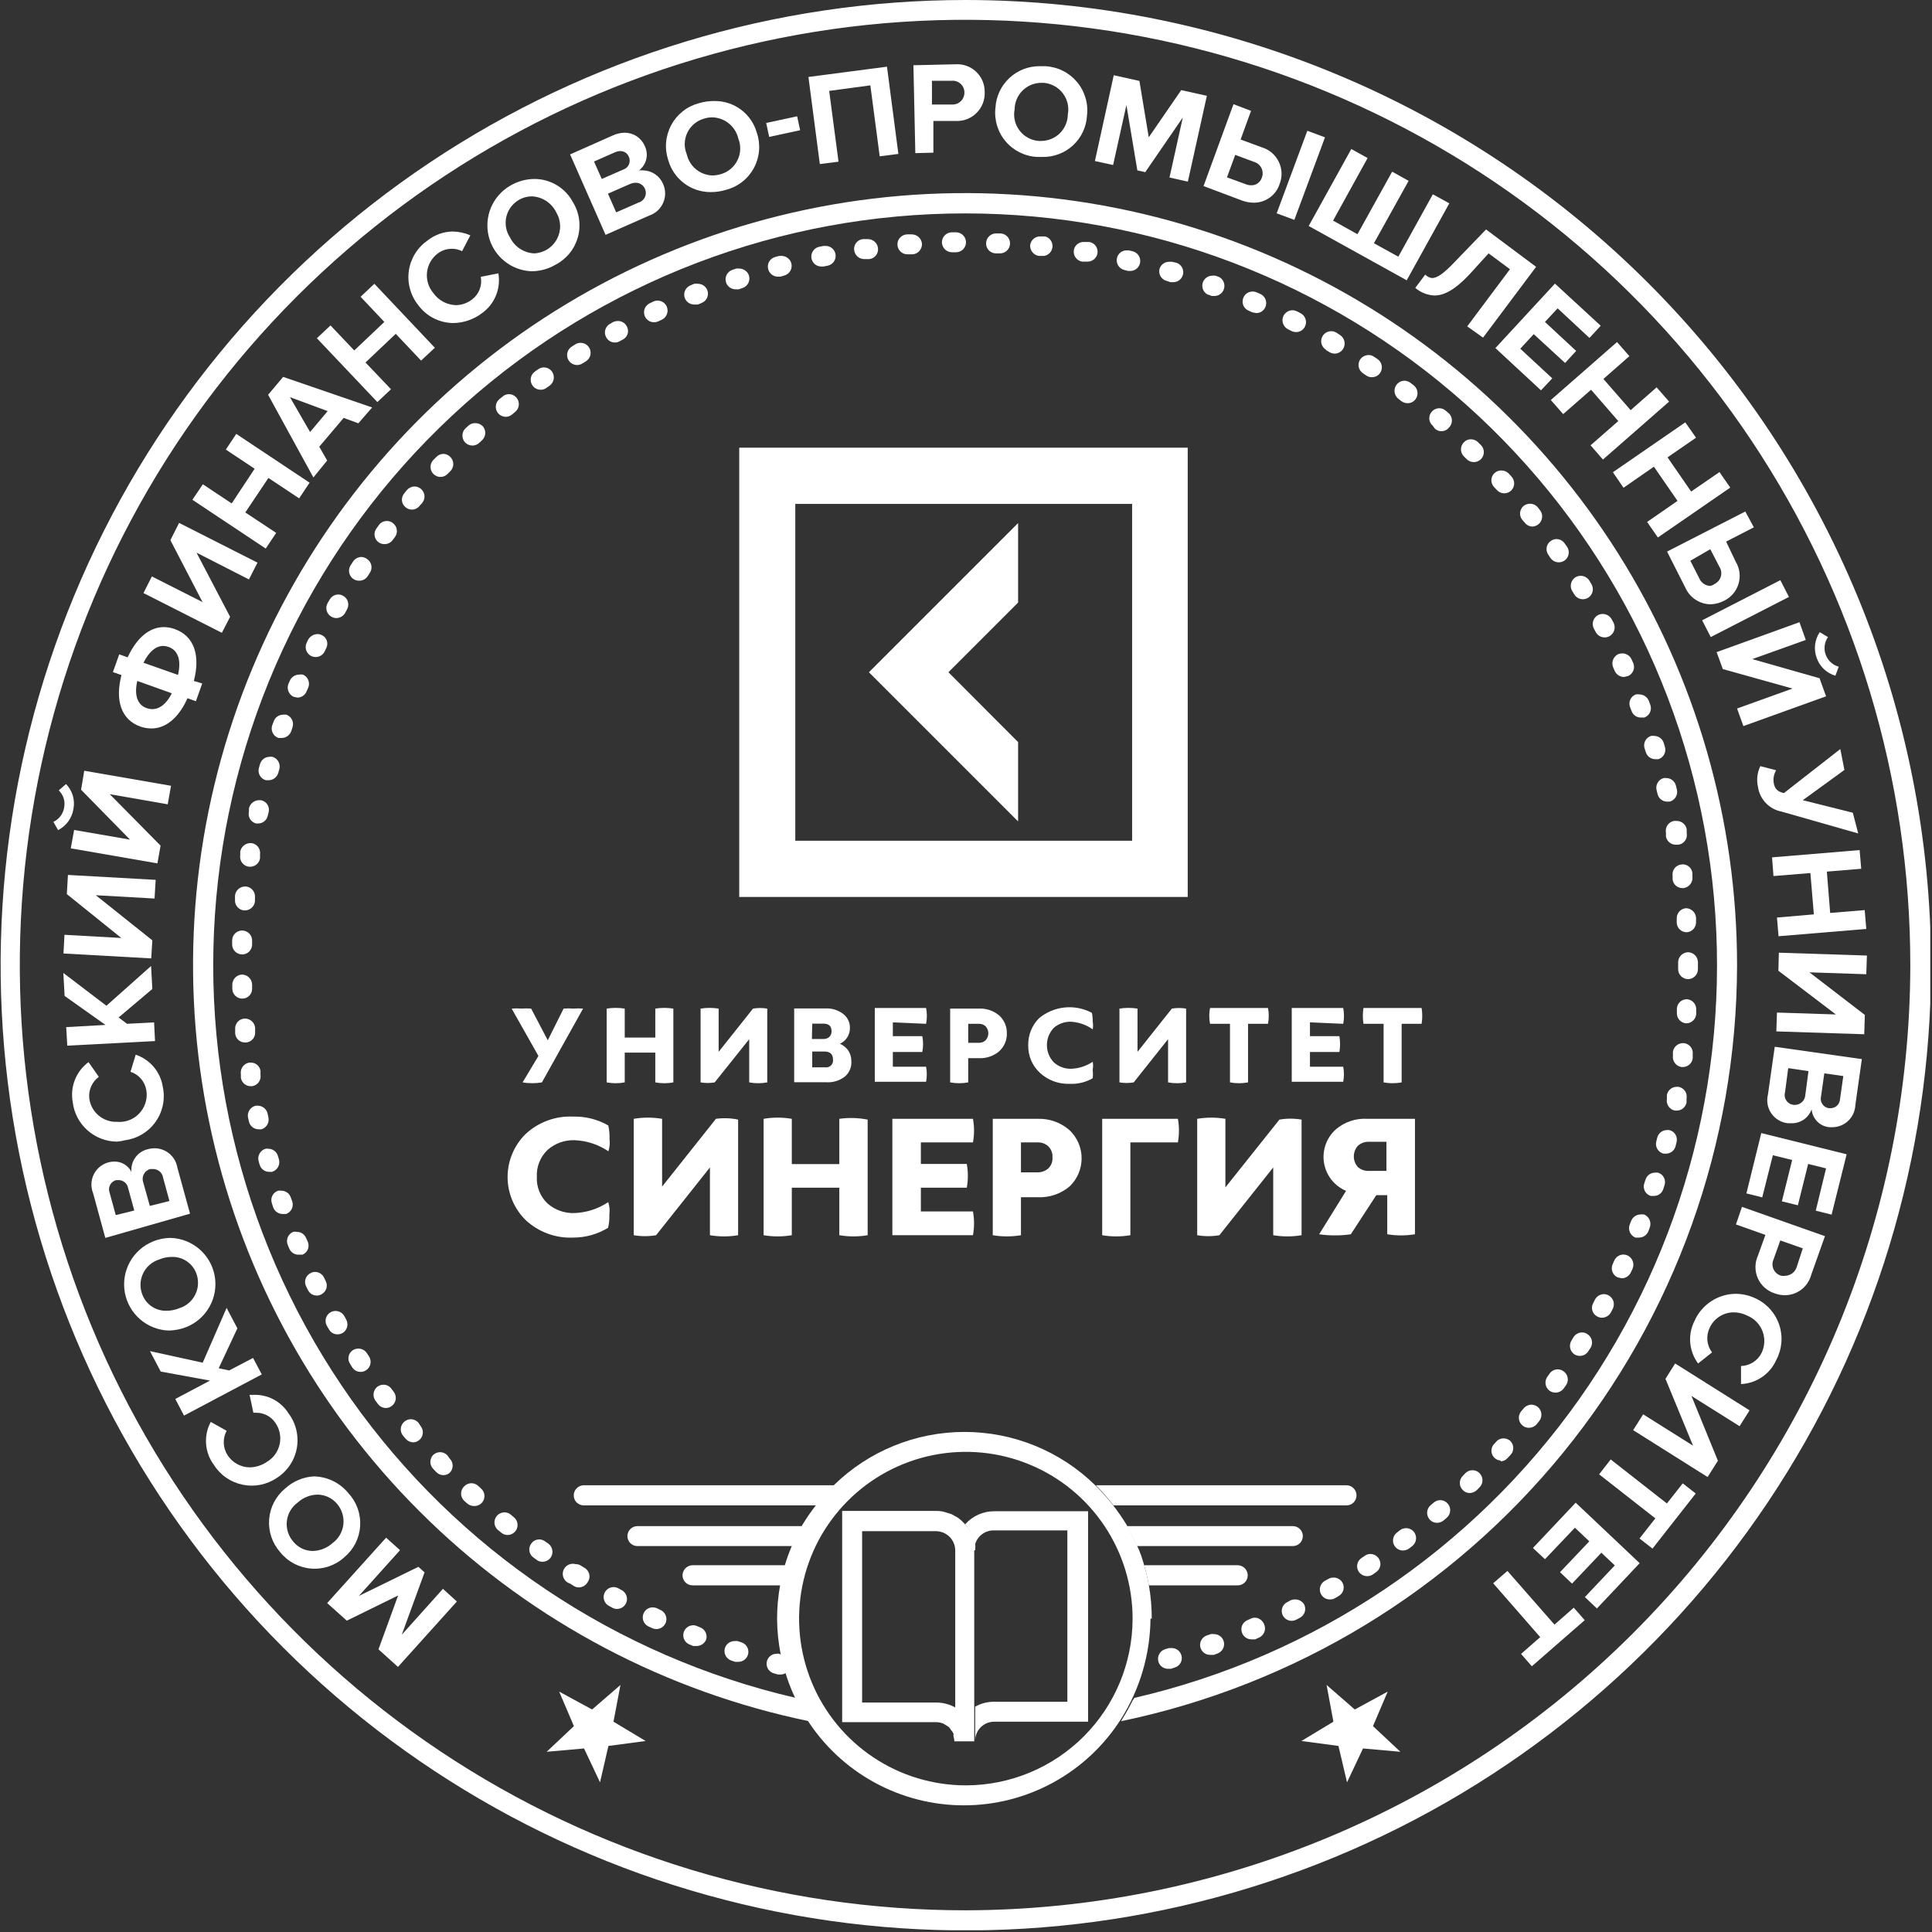 <?xml version="1.0" encoding="UTF-8"?> <svg xmlns="http://www.w3.org/2000/svg" width="122" height="122" viewBox="0 0 122 122" fill="none"><rect x="0" y="0" width="122" height="122" fill="#333333" stroke="none"/> <g clip-path="url(#clip0_172_2)"> <path d="M88.49 25.33C88.603 25.414 88.739 25.46 88.88 25.46C88.976 25.462 89.072 25.441 89.158 25.399C89.245 25.357 89.321 25.296 89.38 25.22C89.482 25.087 89.528 24.919 89.507 24.753C89.486 24.586 89.401 24.434 89.27 24.33L89.06 24.17C88.95 24.089 88.817 24.044 88.68 24.04C88.549 24.044 88.422 24.088 88.317 24.166C88.212 24.244 88.133 24.353 88.092 24.477C88.05 24.602 88.048 24.736 88.085 24.861C88.123 24.987 88.198 25.098 88.3 25.18L88.49 25.33Z" fill="white"></path> <path d="M86.27 23.71C86.375 23.784 86.501 23.822 86.63 23.82C86.732 23.821 86.833 23.797 86.924 23.75C87.015 23.703 87.092 23.634 87.15 23.55C87.197 23.481 87.23 23.404 87.247 23.322C87.264 23.241 87.265 23.156 87.249 23.075C87.233 22.993 87.201 22.915 87.155 22.845C87.109 22.776 87.049 22.716 86.98 22.67L86.77 22.53C86.668 22.456 86.546 22.418 86.42 22.42C86.316 22.422 86.213 22.448 86.121 22.496C86.029 22.545 85.95 22.615 85.89 22.7C85.799 22.839 85.767 23.009 85.8 23.172C85.834 23.335 85.931 23.478 86.07 23.57L86.27 23.71Z" fill="white"></path> <path d="M90.75 96.16C90.9 96.159 91.045 96.106 91.16 96.01L91.36 95.84C91.422 95.786 91.474 95.719 91.51 95.645C91.547 95.571 91.569 95.49 91.575 95.407C91.58 95.325 91.569 95.242 91.543 95.163C91.516 95.085 91.475 95.012 91.42 94.95C91.366 94.886 91.3 94.834 91.226 94.797C91.152 94.759 91.071 94.737 90.988 94.731C90.905 94.725 90.821 94.737 90.743 94.764C90.664 94.791 90.592 94.834 90.53 94.89L90.34 95.05C90.277 95.104 90.225 95.169 90.187 95.243C90.149 95.317 90.127 95.398 90.12 95.481C90.114 95.563 90.124 95.646 90.149 95.725C90.175 95.804 90.216 95.877 90.27 95.94C90.328 96.01 90.402 96.067 90.485 96.105C90.568 96.143 90.659 96.162 90.75 96.16Z" fill="white"></path> <path d="M88.79 96.5C88.649 96.499 88.512 96.544 88.4 96.63L88.21 96.78C88.106 96.86 88.029 96.971 87.991 97.096C87.952 97.222 87.954 97.356 87.996 97.481C88.038 97.605 88.118 97.714 88.224 97.791C88.331 97.868 88.459 97.909 88.59 97.91C88.726 97.909 88.858 97.867 88.97 97.79L89.18 97.63C89.311 97.526 89.396 97.374 89.417 97.207C89.438 97.041 89.392 96.873 89.29 96.74C89.231 96.665 89.154 96.604 89.068 96.562C88.981 96.52 88.886 96.499 88.79 96.5V96.5Z" fill="white"></path> <path d="M90.61 27.07C90.725 27.175 90.875 27.232 91.03 27.23C91.12 27.228 91.209 27.207 91.29 27.167C91.372 27.127 91.443 27.07 91.5 27C91.618 26.882 91.684 26.722 91.684 26.555C91.684 26.388 91.618 26.228 91.5 26.11L91.3 25.94C91.188 25.837 91.042 25.78 90.89 25.78C90.799 25.78 90.709 25.8 90.626 25.838C90.543 25.876 90.47 25.931 90.41 26C90.355 26.062 90.313 26.135 90.286 26.214C90.26 26.293 90.249 26.377 90.256 26.46C90.262 26.543 90.286 26.624 90.324 26.698C90.363 26.772 90.416 26.837 90.48 26.89L90.61 27.07Z" fill="white"></path> <path d="M86.54 98.13C86.414 98.126 86.291 98.165 86.19 98.24L85.98 98.38C85.841 98.472 85.744 98.615 85.71 98.778C85.677 98.941 85.709 99.111 85.8 99.25C85.86 99.335 85.939 99.405 86.031 99.454C86.124 99.502 86.226 99.528 86.33 99.53C86.454 99.531 86.576 99.496 86.68 99.43L86.89 99.28C86.959 99.235 87.018 99.176 87.064 99.107C87.11 99.039 87.142 98.962 87.158 98.881C87.174 98.8 87.173 98.716 87.156 98.635C87.14 98.555 87.107 98.478 87.06 98.41C87.003 98.324 86.925 98.254 86.835 98.205C86.744 98.156 86.643 98.131 86.54 98.13V98.13Z" fill="white"></path> <path d="M92.8 94.28C92.963 94.279 93.119 94.219 93.24 94.11L93.43 93.92C93.548 93.802 93.614 93.642 93.614 93.475C93.614 93.308 93.548 93.148 93.43 93.03C93.373 92.969 93.303 92.92 93.225 92.887C93.148 92.854 93.064 92.838 92.98 92.84C92.898 92.84 92.818 92.855 92.742 92.886C92.667 92.917 92.598 92.963 92.54 93.02L92.37 93.2C92.31 93.258 92.263 93.327 92.231 93.403C92.198 93.48 92.182 93.562 92.182 93.645C92.182 93.728 92.198 93.81 92.231 93.887C92.263 93.963 92.31 94.032 92.37 94.09C92.425 94.149 92.492 94.196 92.566 94.229C92.639 94.261 92.719 94.279 92.8 94.28V94.28Z" fill="white"></path> <path d="M92.62 29C92.741 29.117 92.902 29.181 93.07 29.18C93.195 29.18 93.317 29.142 93.421 29.073C93.525 29.003 93.605 28.904 93.653 28.788C93.7 28.672 93.711 28.545 93.686 28.422C93.661 28.3 93.599 28.188 93.51 28.1L93.33 27.92C93.209 27.803 93.048 27.739 92.88 27.74C92.797 27.739 92.716 27.756 92.64 27.788C92.564 27.821 92.496 27.869 92.44 27.93C92.322 28.048 92.256 28.208 92.256 28.375C92.256 28.542 92.322 28.702 92.44 28.82L92.62 29Z" fill="white"></path> <path d="M60.12 15.93H60.37C60.453 15.93 60.535 15.914 60.611 15.882C60.688 15.85 60.757 15.804 60.816 15.745C60.874 15.687 60.92 15.618 60.952 15.541C60.984 15.465 61 15.383 61 15.3C61 15.133 60.934 14.973 60.816 14.855C60.697 14.736 60.537 14.67 60.37 14.67H60.1C60.017 14.671 59.936 14.689 59.86 14.722C59.784 14.755 59.715 14.802 59.657 14.862C59.6 14.921 59.555 14.991 59.524 15.068C59.494 15.145 59.479 15.227 59.48 15.31C59.485 15.476 59.555 15.634 59.674 15.75C59.794 15.865 59.954 15.93 60.12 15.93V15.93Z" fill="white"></path> <path d="M57.33 16.06H57.38H57.63C57.796 16.047 57.951 15.97 58.061 15.845C58.171 15.72 58.228 15.557 58.22 15.39C58.205 15.226 58.128 15.075 58.006 14.965C57.883 14.856 57.724 14.797 57.56 14.8V14.8H57.3C57.133 14.8 56.973 14.866 56.855 14.985C56.736 15.103 56.67 15.263 56.67 15.43C56.67 15.597 56.736 15.757 56.855 15.876C56.973 15.994 57.133 16.06 57.3 16.06H57.33Z" fill="white"></path> <path d="M94.74 92.28C94.827 92.281 94.914 92.262 94.993 92.226C95.073 92.19 95.143 92.136 95.2 92.07L95.37 91.89C95.43 91.831 95.477 91.761 95.51 91.684C95.542 91.607 95.559 91.524 95.559 91.44C95.559 91.356 95.542 91.273 95.51 91.196C95.477 91.119 95.43 91.049 95.37 90.99C95.252 90.884 95.099 90.826 94.94 90.83C94.853 90.829 94.766 90.848 94.687 90.884C94.607 90.92 94.537 90.974 94.48 91.04L94.31 91.23C94.24 91.32 94.196 91.428 94.183 91.542C94.171 91.656 94.19 91.77 94.239 91.874C94.287 91.978 94.364 92.066 94.459 92.128C94.555 92.191 94.666 92.226 94.78 92.23L94.74 92.28Z" fill="white"></path> <path d="M62.87 16H63.15C63.312 16 63.468 15.938 63.585 15.826C63.703 15.714 63.772 15.562 63.78 15.4C63.784 15.317 63.772 15.235 63.744 15.156C63.716 15.079 63.673 15.007 63.617 14.945C63.561 14.884 63.494 14.835 63.419 14.799C63.344 14.764 63.263 14.744 63.18 14.74H62.89C62.728 14.742 62.573 14.807 62.458 14.921C62.342 15.034 62.275 15.188 62.27 15.35C62.266 15.432 62.278 15.514 62.306 15.592C62.335 15.669 62.378 15.74 62.434 15.801C62.489 15.861 62.557 15.91 62.632 15.944C62.707 15.979 62.788 15.997 62.87 16V16Z" fill="white"></path> <path d="M65.6 16.16H65.86H65.93C66.072 16.138 66.203 16.067 66.3 15.961C66.397 15.854 66.454 15.717 66.462 15.573C66.47 15.429 66.429 15.287 66.345 15.17C66.261 15.053 66.139 14.968 66 14.93H65.75H65.67C65.516 14.931 65.368 14.989 65.254 15.092C65.14 15.196 65.067 15.337 65.05 15.49C65.043 15.65 65.096 15.806 65.197 15.93C65.299 16.054 65.442 16.136 65.6 16.16V16.16Z" fill="white"></path> <path d="M49.11 17.47H49.28L49.52 17.4C49.6 17.379 49.675 17.343 49.741 17.293C49.807 17.242 49.863 17.18 49.905 17.108C49.947 17.037 49.974 16.958 49.985 16.876C49.996 16.794 49.991 16.71 49.97 16.63C49.933 16.496 49.854 16.378 49.744 16.293C49.634 16.208 49.499 16.162 49.36 16.16H49.2L48.95 16.23C48.87 16.251 48.795 16.287 48.729 16.338C48.664 16.388 48.609 16.451 48.568 16.522C48.527 16.594 48.501 16.673 48.491 16.755C48.481 16.837 48.487 16.921 48.51 17C48.545 17.133 48.623 17.251 48.731 17.336C48.839 17.421 48.972 17.468 49.11 17.47V17.47Z" fill="white"></path> <path d="M54.57 16.36H54.65H54.9C54.983 16.35 55.062 16.324 55.135 16.283C55.207 16.241 55.27 16.186 55.321 16.12C55.371 16.053 55.408 15.978 55.428 15.897C55.449 15.816 55.453 15.732 55.44 15.65C55.419 15.5 55.345 15.362 55.231 15.261C55.117 15.16 54.972 15.103 54.82 15.1H54.73H54.48C54.397 15.11 54.318 15.136 54.245 15.177C54.173 15.219 54.11 15.274 54.059 15.34C54.009 15.407 53.972 15.482 53.952 15.563C53.931 15.644 53.927 15.728 53.94 15.81C53.962 15.962 54.037 16.101 54.153 16.202C54.268 16.303 54.416 16.359 54.57 16.36V16.36Z" fill="white"></path> <path d="M51.82 16.83H52L52.25 16.78C52.407 16.752 52.547 16.666 52.643 16.539C52.739 16.412 52.783 16.253 52.767 16.095C52.75 15.936 52.674 15.79 52.554 15.685C52.434 15.58 52.279 15.525 52.12 15.53H52L51.75 15.58C51.594 15.608 51.455 15.694 51.359 15.819C51.264 15.945 51.219 16.103 51.234 16.26C51.249 16.418 51.323 16.564 51.441 16.669C51.559 16.775 51.712 16.832 51.87 16.83H51.82Z" fill="white"></path> <path d="M71 17.05L71.24 17.11H71.39C71.542 17.106 71.687 17.047 71.799 16.945C71.911 16.842 71.982 16.702 71.999 16.551C72.016 16.4 71.978 16.248 71.892 16.123C71.806 15.998 71.677 15.908 71.53 15.87L71.28 15.81H71.14C70.996 15.81 70.856 15.859 70.745 15.951C70.634 16.042 70.558 16.169 70.53 16.31C70.497 16.47 70.528 16.637 70.615 16.775C70.703 16.913 70.841 17.012 71 17.05V17.05Z" fill="white"></path> <path d="M78.85 19.62L79.07 19.72L79.33 19.77C79.451 19.77 79.569 19.736 79.67 19.67C79.772 19.604 79.851 19.511 79.9 19.4C79.935 19.324 79.954 19.242 79.957 19.158C79.96 19.074 79.946 18.991 79.916 18.913C79.886 18.835 79.841 18.763 79.784 18.703C79.726 18.642 79.657 18.593 79.58 18.56L79.35 18.46C79.268 18.424 79.179 18.407 79.09 18.41C78.968 18.41 78.849 18.447 78.748 18.514C78.646 18.582 78.567 18.678 78.52 18.79C78.486 18.866 78.467 18.948 78.465 19.031C78.463 19.115 78.478 19.198 78.508 19.275C78.539 19.353 78.585 19.423 78.644 19.482C78.703 19.542 78.773 19.588 78.85 19.62V19.62Z" fill="white"></path> <path d="M76.29 18.6L76.52 18.69H76.74C76.875 18.677 77.002 18.621 77.103 18.532C77.204 18.442 77.274 18.322 77.303 18.19C77.332 18.057 77.318 17.919 77.264 17.796C77.209 17.672 77.117 17.568 77 17.5L76.76 17.41C76.687 17.4 76.613 17.4 76.54 17.41C76.393 17.413 76.252 17.466 76.141 17.562C76.029 17.657 75.955 17.788 75.93 17.933C75.905 18.078 75.931 18.226 76.004 18.354C76.077 18.481 76.193 18.579 76.33 18.63L76.29 18.6Z" fill="white"></path> <path d="M81.33 20.79L81.55 20.9C81.64 20.945 81.739 20.969 81.84 20.97C81.956 20.971 82.07 20.94 82.169 20.88C82.267 20.82 82.348 20.733 82.4 20.63C82.438 20.556 82.462 20.476 82.469 20.394C82.476 20.311 82.466 20.228 82.441 20.149C82.416 20.07 82.376 19.997 82.322 19.933C82.269 19.87 82.204 19.818 82.13 19.78L81.9 19.66C81.812 19.618 81.717 19.594 81.62 19.59C81.502 19.591 81.387 19.624 81.287 19.686C81.186 19.748 81.104 19.835 81.05 19.94C80.976 20.09 80.964 20.263 81.017 20.422C81.069 20.581 81.181 20.713 81.33 20.79V20.79Z" fill="white"></path> <path d="M46.45 18.27H46.65L46.88 18.19C46.96 18.165 47.034 18.125 47.098 18.071C47.162 18.017 47.215 17.951 47.253 17.876C47.291 17.802 47.314 17.72 47.32 17.637C47.327 17.553 47.316 17.47 47.29 17.39C47.247 17.265 47.166 17.157 47.058 17.08C46.951 17.003 46.822 16.961 46.69 16.96C46.624 16.95 46.556 16.95 46.49 16.96L46.25 17.04C46.171 17.066 46.098 17.107 46.035 17.162C45.972 17.216 45.921 17.282 45.883 17.357C45.846 17.431 45.824 17.512 45.818 17.595C45.813 17.678 45.823 17.761 45.85 17.84C45.893 17.965 45.974 18.073 46.082 18.15C46.189 18.227 46.318 18.269 46.45 18.27V18.27Z" fill="white"></path> <path d="M68.33 16.52H68.58H68.68C68.828 16.52 68.971 16.468 69.085 16.373C69.198 16.278 69.274 16.146 69.3 16C69.314 15.918 69.312 15.835 69.293 15.754C69.275 15.674 69.24 15.597 69.192 15.53C69.143 15.463 69.082 15.406 69.011 15.363C68.941 15.32 68.862 15.292 68.78 15.28H68.53H68.42C68.273 15.278 68.13 15.33 68.018 15.426C67.906 15.521 67.832 15.654 67.81 15.8C67.784 15.964 67.824 16.132 67.922 16.267C68.019 16.402 68.166 16.493 68.33 16.52V16.52Z" fill="white"></path> <path d="M83.74 22.11L83.96 22.24C84.056 22.299 84.167 22.33 84.28 22.33C84.389 22.329 84.496 22.301 84.591 22.246C84.686 22.192 84.765 22.114 84.82 22.02C84.906 21.876 84.932 21.705 84.892 21.542C84.853 21.38 84.752 21.239 84.61 21.15L84.38 21C84.236 20.915 84.063 20.891 83.901 20.933C83.739 20.976 83.6 21.08 83.515 21.225C83.43 21.369 83.406 21.542 83.448 21.704C83.49 21.866 83.596 22.005 83.74 22.09V22.11Z" fill="white"></path> <path d="M73.68 17.74L73.91 17.82H74.1C74.249 17.817 74.393 17.762 74.505 17.663C74.617 17.564 74.69 17.429 74.712 17.281C74.733 17.134 74.702 16.983 74.623 16.857C74.544 16.73 74.422 16.636 74.28 16.59L74 16.53H73.82C73.685 16.531 73.554 16.575 73.446 16.656C73.338 16.737 73.259 16.851 73.22 16.98C73.199 17.06 73.195 17.144 73.207 17.226C73.219 17.308 73.247 17.386 73.29 17.457C73.332 17.528 73.389 17.59 73.456 17.638C73.523 17.687 73.599 17.721 73.68 17.74Z" fill="white"></path> <path d="M104.7 74.05C104.637 74.04 104.573 74.04 104.51 74.05C104.376 74.049 104.245 74.091 104.137 74.17C104.028 74.249 103.949 74.362 103.91 74.49L103.83 74.73C103.804 74.809 103.794 74.892 103.8 74.975C103.807 75.058 103.83 75.138 103.868 75.212C103.906 75.285 103.959 75.351 104.023 75.404C104.087 75.457 104.16 75.496 104.24 75.52H104.43C104.563 75.522 104.693 75.481 104.801 75.404C104.909 75.327 104.989 75.217 105.03 75.09L105.11 74.84C105.136 74.761 105.146 74.678 105.14 74.595C105.133 74.513 105.11 74.432 105.072 74.358C105.034 74.285 104.981 74.219 104.917 74.166C104.853 74.114 104.78 74.074 104.7 74.05V74.05Z" fill="white"></path> <path d="M105.41 71.36H105.26C105.119 71.36 104.983 71.408 104.872 71.495C104.762 71.582 104.684 71.703 104.65 71.84L104.59 72.08C104.569 72.161 104.564 72.245 104.576 72.328C104.588 72.41 104.616 72.49 104.659 72.561C104.702 72.633 104.758 72.695 104.826 72.745C104.893 72.794 104.969 72.83 105.05 72.85H105.2C105.341 72.85 105.477 72.802 105.588 72.715C105.698 72.628 105.777 72.507 105.81 72.37L105.87 72.12C105.891 72.04 105.895 71.956 105.883 71.874C105.872 71.793 105.843 71.714 105.8 71.643C105.757 71.572 105.701 71.511 105.634 71.462C105.567 71.413 105.491 71.379 105.41 71.36V71.36Z" fill="white"></path> <path d="M103.82 76.69C103.744 76.68 103.666 76.68 103.59 76.69C103.462 76.693 103.338 76.733 103.233 76.806C103.128 76.879 103.047 76.981 103 77.1L102.91 77.33C102.851 77.487 102.855 77.66 102.923 77.814C102.99 77.967 103.115 78.088 103.27 78.15H103.5C103.627 78.149 103.751 78.111 103.856 78.04C103.961 77.969 104.042 77.868 104.09 77.75L104.18 77.51C104.237 77.353 104.231 77.181 104.164 77.028C104.097 76.876 103.974 76.754 103.82 76.69V76.69Z" fill="white"></path> <path d="M106 68.63H105.87C105.725 68.632 105.585 68.684 105.474 68.777C105.363 68.87 105.288 68.998 105.26 69.14V69.39C105.23 69.554 105.266 69.723 105.36 69.862C105.453 70 105.597 70.096 105.76 70.13H105.88C106.027 70.13 106.169 70.08 106.282 69.987C106.395 69.894 106.472 69.764 106.5 69.62V69.37C106.516 69.289 106.516 69.205 106.499 69.124C106.483 69.042 106.45 68.965 106.404 68.896C106.357 68.827 106.298 68.768 106.228 68.723C106.159 68.677 106.082 68.646 106 68.63V68.63Z" fill="white"></path> <path d="M106.55 63.1H106.49C106.332 63.105 106.183 63.17 106.071 63.281C105.96 63.393 105.895 63.542 105.89 63.7V63.95C105.885 64.033 105.896 64.116 105.922 64.194C105.949 64.273 105.991 64.345 106.046 64.407C106.101 64.47 106.167 64.521 106.242 64.557C106.316 64.594 106.397 64.615 106.48 64.62C106.64 64.62 106.795 64.559 106.912 64.45C107.029 64.34 107.1 64.19 107.11 64.03V63.77C107.121 63.608 107.069 63.447 106.965 63.322C106.86 63.197 106.712 63.118 106.55 63.1V63.1Z" fill="white"></path> <path d="M106.6 60.13C106.432 60.133 106.272 60.201 106.154 60.321C106.036 60.441 105.97 60.602 105.97 60.77V61.19C105.969 61.273 105.984 61.355 106.014 61.432C106.045 61.509 106.09 61.579 106.147 61.638C106.205 61.698 106.274 61.745 106.35 61.778C106.426 61.811 106.507 61.829 106.59 61.83V61.83C106.757 61.83 106.917 61.764 107.035 61.645C107.154 61.527 107.22 61.367 107.22 61.2V60.77C107.22 60.604 107.155 60.444 107.04 60.324C106.924 60.205 106.766 60.135 106.6 60.13Z" fill="white"></path> <path d="M102.78 79.28C102.695 79.241 102.603 79.221 102.51 79.22C102.39 79.222 102.273 79.258 102.172 79.323C102.071 79.388 101.991 79.481 101.94 79.59L101.84 79.82C101.804 79.895 101.784 79.976 101.78 80.059C101.776 80.141 101.788 80.224 101.816 80.302C101.844 80.38 101.887 80.452 101.942 80.513C101.998 80.575 102.065 80.625 102.14 80.66L102.41 80.72C102.53 80.719 102.648 80.684 102.749 80.618C102.85 80.553 102.93 80.46 102.98 80.35L103.09 80.12C103.156 79.967 103.16 79.794 103.103 79.638C103.045 79.482 102.929 79.354 102.78 79.28Z" fill="white"></path> <path d="M106.34 65.87H106.28C106.125 65.868 105.974 65.923 105.857 66.025C105.739 66.126 105.662 66.266 105.64 66.42V66.67C105.62 66.837 105.667 67.005 105.77 67.138C105.872 67.27 106.023 67.358 106.19 67.38H106.27C106.422 67.379 106.569 67.323 106.683 67.221C106.797 67.12 106.871 66.981 106.89 66.83V66.57C106.91 66.404 106.863 66.237 106.76 66.106C106.657 65.975 106.506 65.89 106.34 65.87V65.87Z" fill="white"></path> <path d="M76.67 103.19C76.597 103.176 76.523 103.176 76.45 103.19L76.22 103.27C76.075 103.316 75.952 103.413 75.873 103.543C75.794 103.673 75.765 103.827 75.79 103.976C75.816 104.126 75.895 104.262 76.012 104.358C76.13 104.454 76.278 104.505 76.43 104.5H76.65L76.89 104.41C77.028 104.358 77.144 104.26 77.217 104.131C77.29 104.003 77.315 103.853 77.289 103.708C77.263 103.563 77.187 103.432 77.073 103.337C76.96 103.242 76.817 103.19 76.67 103.19V103.19Z" fill="white"></path> <path d="M74 104.07H73.82L73.58 104.14C73.419 104.189 73.283 104.299 73.203 104.447C73.122 104.595 73.103 104.768 73.15 104.93C73.189 105.061 73.27 105.176 73.38 105.257C73.49 105.338 73.623 105.381 73.76 105.38H73.94L74.18 105.3C74.259 105.277 74.333 105.239 74.397 105.187C74.462 105.135 74.515 105.071 74.554 104.998C74.593 104.926 74.617 104.846 74.625 104.764C74.633 104.682 74.624 104.599 74.6 104.52C74.561 104.391 74.482 104.277 74.374 104.196C74.266 104.115 74.135 104.071 74 104.07V104.07Z" fill="white"></path> <path d="M49.21 104.43C49.154 104.42 49.096 104.42 49.04 104.43C48.886 104.429 48.738 104.485 48.622 104.586C48.507 104.687 48.432 104.827 48.413 104.979C48.393 105.132 48.43 105.286 48.516 105.413C48.602 105.54 48.731 105.632 48.88 105.67L49.13 105.74H49.29C49.423 105.74 49.552 105.698 49.66 105.62C49.66 105.47 49.58 105.3 49.54 105.14C49.479 104.939 49.429 104.736 49.39 104.53C49.39 104.53 49.39 104.53 49.39 104.53L49.21 104.43Z" fill="white"></path> <path d="M79.25 102.15C79.16 102.151 79.071 102.171 78.99 102.21L78.77 102.31C78.694 102.342 78.625 102.388 78.567 102.447C78.51 102.505 78.464 102.575 78.433 102.651C78.403 102.727 78.387 102.809 78.388 102.891C78.39 102.973 78.407 103.055 78.44 103.13C78.487 103.245 78.568 103.343 78.671 103.413C78.774 103.482 78.896 103.52 79.02 103.52H79.26L79.5 103.41C79.576 103.377 79.645 103.33 79.703 103.27C79.761 103.211 79.807 103.141 79.838 103.064C79.868 102.986 79.883 102.904 79.882 102.821C79.881 102.738 79.863 102.656 79.83 102.58C79.786 102.46 79.707 102.355 79.604 102.279C79.501 102.202 79.378 102.158 79.25 102.15V102.15Z" fill="white"></path> <path d="M84.19 99.62C84.077 99.62 83.966 99.651 83.87 99.71L83.65 99.83C83.53 99.902 83.437 100.012 83.386 100.143C83.336 100.273 83.33 100.417 83.37 100.551C83.41 100.685 83.494 100.802 83.608 100.884C83.722 100.965 83.86 101.006 84 101C84.113 101 84.224 100.969 84.32 100.91L84.54 100.78C84.612 100.739 84.674 100.684 84.724 100.618C84.774 100.552 84.811 100.477 84.831 100.396C84.852 100.316 84.856 100.233 84.844 100.151C84.832 100.069 84.803 99.991 84.76 99.92C84.701 99.823 84.617 99.744 84.516 99.692C84.416 99.639 84.303 99.614 84.19 99.62V99.62Z" fill="white"></path> <path d="M101.58 81.8C101.488 81.75 101.385 81.723 101.28 81.72C101.165 81.722 101.052 81.754 100.954 81.814C100.856 81.874 100.775 81.959 100.72 82.06L100.61 82.28C100.568 82.352 100.542 82.431 100.532 82.513C100.522 82.596 100.529 82.679 100.552 82.759C100.576 82.838 100.615 82.912 100.668 82.976C100.721 83.04 100.786 83.092 100.86 83.13C100.95 83.184 101.054 83.212 101.16 83.21C101.274 83.209 101.386 83.178 101.484 83.12C101.583 83.062 101.664 82.979 101.72 82.88L101.84 82.65C101.915 82.502 101.93 82.331 101.882 82.172C101.833 82.014 101.725 81.88 101.58 81.8Z" fill="white"></path> <path d="M81.76 101C81.659 100.998 81.559 101.022 81.47 101.07L81.25 101.19C81.113 101.268 81.011 101.395 80.965 101.546C80.918 101.696 80.931 101.858 81 102C81.052 102.104 81.132 102.192 81.231 102.254C81.329 102.316 81.443 102.349 81.56 102.35C81.661 102.351 81.76 102.327 81.85 102.28L82.08 102.16C82.154 102.122 82.219 102.07 82.272 102.006C82.326 101.943 82.366 101.87 82.391 101.791C82.416 101.712 82.426 101.629 82.419 101.546C82.412 101.464 82.388 101.384 82.35 101.31C82.289 101.21 82.202 101.128 82.098 101.074C81.994 101.019 81.877 100.994 81.76 101V101Z" fill="white"></path> <path d="M106.17 54.59C106.087 54.599 106.007 54.624 105.935 54.664C105.862 54.704 105.798 54.758 105.747 54.824C105.696 54.889 105.658 54.964 105.636 55.044C105.614 55.124 105.609 55.208 105.62 55.29V55.54C105.64 55.69 105.713 55.828 105.828 55.928C105.942 56.027 106.089 56.081 106.24 56.08H106.32C106.487 56.055 106.638 55.966 106.741 55.832C106.844 55.697 106.89 55.528 106.87 55.36V55.13C106.853 54.978 106.78 54.838 106.665 54.736C106.551 54.635 106.403 54.579 106.25 54.58L106.17 54.59Z" fill="white"></path> <path d="M99.43 85.53C99.531 85.588 99.644 85.619 99.76 85.62C99.868 85.622 99.975 85.595 100.07 85.542C100.165 85.489 100.244 85.413 100.3 85.32L100.44 85.11C100.484 85.039 100.513 84.96 100.526 84.878C100.539 84.796 100.536 84.712 100.516 84.631C100.497 84.55 100.461 84.474 100.412 84.407C100.363 84.34 100.301 84.283 100.23 84.24C100.133 84.174 100.018 84.139 99.9 84.14C99.792 84.141 99.686 84.169 99.592 84.222C99.498 84.274 99.418 84.349 99.36 84.44L99.23 84.66C99.143 84.802 99.116 84.973 99.153 85.136C99.191 85.298 99.29 85.44 99.43 85.53Z" fill="white"></path> <path d="M100.77 39.92C100.825 40.021 100.905 40.105 101.004 40.163C101.103 40.221 101.215 40.251 101.33 40.25C101.431 40.252 101.531 40.228 101.62 40.18C101.769 40.101 101.882 39.967 101.932 39.806C101.983 39.645 101.968 39.47 101.89 39.32L101.77 39.1C101.714 39.001 101.633 38.918 101.534 38.86C101.436 38.802 101.324 38.771 101.21 38.77C101.106 38.769 101.003 38.793 100.91 38.84C100.762 38.92 100.652 39.056 100.604 39.217C100.555 39.378 100.572 39.551 100.65 39.7L100.77 39.92Z" fill="white"></path> <path d="M99.41 37.53C99.465 37.624 99.544 37.702 99.639 37.756C99.734 37.811 99.841 37.84 99.95 37.84C100.066 37.84 100.18 37.809 100.28 37.75C100.351 37.707 100.413 37.65 100.462 37.583C100.511 37.516 100.547 37.44 100.566 37.359C100.586 37.278 100.589 37.194 100.576 37.112C100.563 37.03 100.534 36.951 100.49 36.88L100.36 36.66C100.302 36.569 100.222 36.494 100.128 36.442C100.034 36.389 99.928 36.361 99.82 36.36C99.704 36.361 99.59 36.392 99.49 36.45C99.348 36.539 99.247 36.68 99.208 36.842C99.168 37.005 99.194 37.176 99.28 37.32L99.41 37.53Z" fill="white"></path> <path d="M106.46 57.35C106.294 57.365 106.14 57.445 106.032 57.572C105.923 57.699 105.869 57.863 105.88 58.03V58.27C105.888 58.432 105.957 58.584 106.075 58.696C106.192 58.808 106.348 58.87 106.51 58.87V58.87C106.593 58.865 106.674 58.843 106.748 58.807C106.823 58.771 106.889 58.72 106.944 58.657C106.999 58.595 107.041 58.523 107.068 58.444C107.094 58.366 107.105 58.283 107.1 58.2V57.94C107.085 57.78 107.012 57.631 106.893 57.522C106.775 57.413 106.621 57.352 106.46 57.35Z" fill="white"></path> <path d="M96.55 90.16C96.643 90.159 96.736 90.138 96.82 90.098C96.905 90.059 96.98 90.001 97.04 89.93L97.2 89.73C97.303 89.598 97.35 89.431 97.332 89.264C97.313 89.098 97.23 88.946 97.1 88.84C96.985 88.751 96.845 88.702 96.7 88.7C96.606 88.703 96.513 88.726 96.429 88.767C96.344 88.808 96.27 88.867 96.21 88.94L96.05 89.13C95.998 89.195 95.959 89.269 95.936 89.349C95.912 89.429 95.905 89.513 95.914 89.596C95.924 89.679 95.949 89.759 95.99 89.832C96.03 89.904 96.085 89.968 96.15 90.02C96.261 90.115 96.404 90.165 96.55 90.16Z" fill="white"></path> <path d="M98.22 87.94C98.321 87.94 98.42 87.916 98.511 87.871C98.601 87.826 98.679 87.761 98.74 87.68L98.89 87.47C98.938 87.402 98.971 87.325 98.989 87.244C99.007 87.162 99.008 87.079 98.993 86.997C98.978 86.915 98.948 86.837 98.902 86.767C98.857 86.697 98.799 86.637 98.73 86.59C98.626 86.512 98.5 86.47 98.37 86.47C98.268 86.47 98.168 86.495 98.077 86.542C97.987 86.589 97.909 86.657 97.85 86.74L97.71 86.94C97.612 87.078 97.573 87.249 97.601 87.416C97.629 87.583 97.722 87.731 97.86 87.83C97.968 87.899 98.092 87.937 98.22 87.94V87.94Z" fill="white"></path> <path d="M96.28 33C96.338 33.077 96.414 33.14 96.501 33.184C96.588 33.227 96.683 33.25 96.78 33.25C96.893 33.243 97.002 33.206 97.096 33.144C97.191 33.081 97.266 32.994 97.316 32.893C97.366 32.791 97.388 32.678 97.38 32.565C97.372 32.452 97.334 32.343 97.27 32.25L97.11 32.04C97.05 31.968 96.975 31.91 96.891 31.871C96.806 31.831 96.713 31.81 96.62 31.81C96.476 31.808 96.336 31.854 96.22 31.94C96.155 31.992 96.102 32.057 96.062 32.13C96.023 32.203 95.998 32.283 95.99 32.366C95.981 32.449 95.989 32.532 96.013 32.612C96.037 32.692 96.077 32.766 96.13 32.83L96.28 33Z" fill="white"></path> <path d="M97.91 35.24C98.007 35.376 98.153 35.469 98.317 35.499C98.482 35.529 98.651 35.494 98.79 35.4C98.859 35.353 98.917 35.293 98.962 35.223C99.007 35.153 99.038 35.075 99.053 34.993C99.068 34.911 99.067 34.828 99.049 34.746C99.031 34.665 98.998 34.588 98.95 34.52L98.8 34.31C98.754 34.242 98.695 34.183 98.625 34.138C98.556 34.093 98.478 34.063 98.397 34.049C98.316 34.035 98.232 34.037 98.152 34.056C98.072 34.076 97.996 34.111 97.93 34.16C97.862 34.206 97.803 34.265 97.758 34.334C97.713 34.403 97.682 34.48 97.668 34.562C97.653 34.642 97.654 34.726 97.672 34.806C97.689 34.886 97.723 34.963 97.77 35.03L97.91 35.24Z" fill="white"></path> <path d="M105.7 51.84C105.618 51.855 105.541 51.887 105.472 51.933C105.402 51.978 105.343 52.037 105.296 52.106C105.25 52.175 105.217 52.252 105.201 52.333C105.184 52.415 105.184 52.498 105.2 52.58V52.83C105.228 52.974 105.305 53.103 105.418 53.197C105.531 53.29 105.673 53.34 105.82 53.34H106C106.082 53.327 106.161 53.297 106.231 53.253C106.301 53.209 106.362 53.151 106.41 53.083C106.457 53.015 106.491 52.938 106.508 52.857C106.525 52.775 106.526 52.691 106.51 52.61V52.36C106.482 52.215 106.406 52.084 106.293 51.989C106.18 51.895 106.037 51.842 105.89 51.84H105.7Z" fill="white"></path> <path d="M104.61 49.9L104.67 50.14C104.702 50.278 104.78 50.4 104.891 50.487C105.002 50.575 105.139 50.621 105.28 50.62H105.43C105.592 50.58 105.731 50.477 105.817 50.335C105.903 50.193 105.929 50.022 105.89 49.86L105.83 49.61C105.795 49.474 105.716 49.354 105.606 49.267C105.496 49.18 105.36 49.132 105.22 49.13H105.07C104.989 49.15 104.913 49.186 104.846 49.235C104.778 49.285 104.722 49.347 104.679 49.419C104.636 49.49 104.608 49.57 104.596 49.653C104.584 49.735 104.589 49.819 104.61 49.9V49.9Z" fill="white"></path> <path d="M94.51 30.93C94.568 30.998 94.64 31.053 94.721 31.091C94.802 31.129 94.891 31.149 94.98 31.15C95.134 31.155 95.284 31.101 95.4 31C95.463 30.946 95.514 30.879 95.55 30.805C95.587 30.731 95.609 30.65 95.615 30.567C95.62 30.485 95.609 30.402 95.583 30.323C95.556 30.245 95.515 30.172 95.46 30.11L95.28 29.91C95.221 29.847 95.15 29.797 95.071 29.762C94.992 29.728 94.906 29.71 94.82 29.71C94.696 29.705 94.574 29.738 94.469 29.803C94.364 29.868 94.281 29.963 94.23 30.076C94.18 30.189 94.164 30.315 94.186 30.436C94.207 30.558 94.264 30.671 94.35 30.76L94.51 30.93Z" fill="white"></path> <path d="M102.94 44.67L103.03 44.9C103.072 45.022 103.152 45.127 103.258 45.201C103.364 45.275 103.491 45.313 103.62 45.31H103.84C103.996 45.252 104.123 45.133 104.193 44.982C104.262 44.83 104.268 44.657 104.21 44.5L104.12 44.26C104.073 44.141 103.992 44.039 103.887 43.966C103.782 43.893 103.658 43.853 103.53 43.85C103.454 43.836 103.376 43.836 103.3 43.85C103.221 43.879 103.149 43.923 103.088 43.98C103.027 44.038 102.979 44.107 102.945 44.183C102.911 44.26 102.894 44.342 102.893 44.426C102.892 44.51 102.908 44.593 102.94 44.67V44.67Z" fill="white"></path> <path d="M103.85 47.26L103.93 47.5C103.969 47.628 104.048 47.741 104.157 47.82C104.265 47.899 104.396 47.941 104.53 47.94H104.72C104.8 47.916 104.873 47.877 104.937 47.824C105.001 47.771 105.054 47.706 105.092 47.632C105.13 47.558 105.153 47.477 105.16 47.395C105.166 47.312 105.156 47.229 105.13 47.15L105.06 46.91C105.018 46.783 104.938 46.673 104.831 46.594C104.723 46.515 104.593 46.472 104.46 46.47C104.394 46.46 104.326 46.46 104.26 46.47C104.101 46.521 103.968 46.632 103.892 46.78C103.815 46.928 103.8 47.101 103.85 47.26V47.26Z" fill="white"></path> <path d="M101.87 42.15L101.97 42.38C102.022 42.49 102.105 42.583 102.207 42.648C102.31 42.714 102.428 42.749 102.55 42.75L102.81 42.69C102.962 42.622 103.082 42.497 103.142 42.341C103.202 42.186 103.197 42.013 103.13 41.86L103.02 41.62C102.967 41.511 102.885 41.42 102.782 41.356C102.679 41.292 102.561 41.259 102.44 41.26C102.351 41.258 102.262 41.275 102.18 41.31C102.031 41.384 101.915 41.512 101.857 41.668C101.8 41.825 101.804 41.997 101.87 42.15Z" fill="white"></path> <path d="M38.83 21.63C38.935 21.628 39.038 21.601 39.13 21.55L39.35 21.43C39.421 21.391 39.483 21.337 39.533 21.273C39.583 21.209 39.619 21.136 39.64 21.057C39.66 20.979 39.665 20.897 39.653 20.816C39.641 20.736 39.613 20.659 39.57 20.59C39.515 20.49 39.434 20.408 39.335 20.352C39.236 20.295 39.124 20.267 39.01 20.27C38.899 20.272 38.789 20.299 38.69 20.35L38.52 20.45C38.448 20.49 38.385 20.543 38.333 20.608C38.282 20.672 38.245 20.746 38.222 20.825C38.2 20.904 38.193 20.987 38.203 21.068C38.213 21.15 38.239 21.229 38.28 21.3C38.333 21.4 38.412 21.483 38.509 21.542C38.606 21.6 38.717 21.63 38.83 21.63V21.63Z" fill="white"></path> <path d="M21.68 37.63C21.584 37.572 21.473 37.54 21.36 37.54C21.25 37.541 21.142 37.572 21.047 37.628C20.953 37.684 20.874 37.764 20.82 37.86L20.69 38.08C20.607 38.225 20.584 38.396 20.627 38.558C20.67 38.719 20.776 38.856 20.92 38.94C21.017 38.999 21.127 39.03 21.24 39.03C21.351 39.028 21.46 38.998 21.557 38.942C21.653 38.886 21.733 38.806 21.79 38.71L21.91 38.49C21.993 38.346 22.016 38.174 21.973 38.013C21.93 37.851 21.824 37.714 21.68 37.63V37.63Z" fill="white"></path> <path d="M22.83 35.17C22.726 35.172 22.623 35.198 22.531 35.246C22.439 35.295 22.36 35.365 22.3 35.45L22.16 35.67C22.091 35.765 22.049 35.878 22.041 35.996C22.033 36.114 22.058 36.231 22.113 36.335C22.168 36.44 22.252 36.526 22.354 36.585C22.456 36.645 22.572 36.674 22.69 36.67C22.796 36.67 22.899 36.643 22.992 36.593C23.085 36.542 23.163 36.469 23.22 36.38L23.35 36.18C23.397 36.111 23.43 36.034 23.447 35.952C23.464 35.871 23.465 35.786 23.449 35.705C23.433 35.623 23.401 35.545 23.355 35.475C23.309 35.406 23.249 35.346 23.18 35.3C23.078 35.224 22.957 35.179 22.83 35.17V35.17Z" fill="white"></path> <path d="M24.72 87.7C24.664 87.62 24.589 87.554 24.502 87.509C24.415 87.463 24.318 87.44 24.22 87.44C24.084 87.441 23.952 87.483 23.84 87.56C23.706 87.661 23.617 87.812 23.592 87.978C23.568 88.145 23.61 88.314 23.71 88.45L23.86 88.65C23.918 88.731 23.994 88.797 24.083 88.842C24.172 88.888 24.27 88.911 24.37 88.91C24.505 88.911 24.636 88.865 24.74 88.78C24.874 88.68 24.962 88.532 24.987 88.367C25.011 88.202 24.969 88.034 24.87 87.9L24.72 87.7Z" fill="white"></path> <path d="M26.43 89.85C26.37 89.779 26.295 89.721 26.21 89.682C26.125 89.642 26.033 89.621 25.94 89.62C25.793 89.619 25.65 89.673 25.54 89.77C25.475 89.822 25.422 89.887 25.382 89.96C25.343 90.033 25.318 90.114 25.31 90.196C25.301 90.279 25.309 90.363 25.333 90.442C25.358 90.522 25.397 90.596 25.45 90.66L25.62 90.86C25.681 90.928 25.754 90.982 25.837 91.02C25.92 91.058 26.009 91.078 26.1 91.08C26.214 91.075 26.324 91.039 26.419 90.976C26.513 90.913 26.589 90.826 26.639 90.723C26.688 90.621 26.708 90.507 26.698 90.394C26.688 90.28 26.647 90.172 26.58 90.08L26.43 89.85Z" fill="white"></path> <path d="M24.43 32.9C24.333 32.898 24.236 32.92 24.149 32.963C24.062 33.007 23.987 33.071 23.93 33.15L23.78 33.36C23.708 33.452 23.664 33.563 23.653 33.679C23.641 33.796 23.663 33.913 23.715 34.017C23.768 34.122 23.848 34.209 23.948 34.27C24.048 34.331 24.163 34.362 24.28 34.36C24.379 34.361 24.476 34.339 24.565 34.296C24.653 34.252 24.73 34.189 24.79 34.11L24.94 33.91C25.039 33.776 25.081 33.608 25.057 33.443C25.032 33.278 24.944 33.13 24.81 33.03C24.703 32.943 24.568 32.897 24.43 32.9Z" fill="white"></path> <path d="M21.74 83.1C21.656 82.956 21.519 82.85 21.359 82.805C21.198 82.76 21.026 82.78 20.88 82.86C20.808 82.901 20.744 82.955 20.693 83.02C20.642 83.086 20.604 83.16 20.581 83.24C20.559 83.32 20.553 83.404 20.563 83.486C20.573 83.568 20.599 83.648 20.64 83.72L20.77 83.94C20.823 84.037 20.901 84.118 20.996 84.175C21.091 84.231 21.199 84.261 21.31 84.26C21.421 84.258 21.531 84.231 21.63 84.18C21.773 84.095 21.876 83.957 21.919 83.797C21.962 83.636 21.941 83.465 21.86 83.32L21.74 83.1Z" fill="white"></path> <path d="M26.17 30.72C26.078 30.722 25.988 30.744 25.905 30.784C25.823 30.823 25.749 30.88 25.69 30.95L25.53 31.15C25.476 31.212 25.434 31.285 25.409 31.363C25.383 31.442 25.374 31.525 25.381 31.607C25.389 31.689 25.413 31.769 25.452 31.842C25.492 31.915 25.545 31.979 25.61 32.03C25.72 32.127 25.863 32.181 26.01 32.18C26.102 32.18 26.193 32.159 26.276 32.119C26.359 32.079 26.432 32.022 26.49 31.95L26.65 31.77C26.705 31.708 26.746 31.635 26.773 31.557C26.799 31.478 26.81 31.395 26.805 31.313C26.799 31.23 26.777 31.149 26.74 31.075C26.704 31.001 26.652 30.934 26.59 30.88C26.476 30.775 26.325 30.718 26.17 30.72V30.72Z" fill="white"></path> <path d="M17.62 73.23L17.55 73C17.513 72.867 17.433 72.75 17.323 72.667C17.212 72.584 17.078 72.539 16.94 72.54C16.884 72.531 16.826 72.531 16.77 72.54C16.609 72.587 16.473 72.694 16.391 72.84C16.309 72.986 16.287 73.158 16.33 73.32L16.4 73.56C16.44 73.688 16.52 73.799 16.628 73.878C16.736 73.957 16.866 74 17 74H17.17C17.33 73.955 17.467 73.85 17.551 73.706C17.635 73.562 17.66 73.392 17.62 73.23V73.23Z" fill="white"></path> <path d="M18.45 75.85L18.36 75.61C18.318 75.487 18.239 75.38 18.133 75.305C18.027 75.23 17.9 75.189 17.77 75.19C17.7 75.18 17.63 75.18 17.56 75.19C17.481 75.216 17.408 75.257 17.346 75.312C17.283 75.366 17.232 75.433 17.196 75.507C17.159 75.582 17.138 75.663 17.134 75.746C17.13 75.829 17.142 75.912 17.17 75.99L17.25 76.24C17.295 76.363 17.377 76.469 17.484 76.544C17.591 76.619 17.719 76.66 17.85 76.66H18.06C18.139 76.633 18.212 76.591 18.275 76.535C18.338 76.48 18.389 76.412 18.425 76.337C18.461 76.261 18.482 76.18 18.486 76.096C18.491 76.012 18.478 75.929 18.45 75.85V75.85Z" fill="white"></path> <path d="M19.43 78.4L19.33 78.18C19.284 78.064 19.204 77.965 19.1 77.895C18.997 77.826 18.875 77.789 18.75 77.79C18.671 77.771 18.589 77.771 18.51 77.79C18.357 77.854 18.235 77.976 18.171 78.13C18.107 78.284 18.107 78.456 18.17 78.61L18.27 78.85C18.318 78.964 18.399 79.061 18.502 79.129C18.605 79.196 18.727 79.232 18.85 79.23H19.1C19.177 79.198 19.247 79.152 19.306 79.092C19.365 79.033 19.411 78.963 19.442 78.885C19.472 78.808 19.487 78.725 19.485 78.641C19.483 78.558 19.464 78.476 19.43 78.4V78.4Z" fill="white"></path> <path d="M20.57 80.9L20.46 80.67C20.408 80.566 20.328 80.478 20.23 80.416C20.131 80.354 20.017 80.321 19.9 80.32C19.802 80.318 19.705 80.342 19.62 80.39C19.545 80.425 19.478 80.475 19.422 80.537C19.367 80.598 19.325 80.67 19.298 80.749C19.271 80.827 19.26 80.91 19.265 80.993C19.271 81.075 19.293 81.156 19.33 81.23L19.44 81.45C19.49 81.558 19.571 81.65 19.672 81.714C19.773 81.778 19.89 81.811 20.01 81.81C20.105 81.811 20.198 81.787 20.28 81.74C20.355 81.705 20.422 81.655 20.477 81.593C20.533 81.532 20.575 81.46 20.602 81.381C20.629 81.303 20.64 81.22 20.635 81.137C20.629 81.055 20.607 80.974 20.57 80.9Z" fill="white"></path> <path d="M46.82 103.71L46.58 103.63C46.514 103.62 46.446 103.62 46.38 103.63C46.248 103.63 46.118 103.671 46.01 103.748C45.903 103.825 45.822 103.934 45.78 104.06C45.729 104.219 45.742 104.392 45.817 104.542C45.892 104.691 46.022 104.805 46.18 104.86L46.43 104.94H46.62C46.771 104.942 46.917 104.89 47.033 104.793C47.149 104.696 47.226 104.56 47.25 104.411C47.274 104.262 47.244 104.109 47.165 103.981C47.086 103.852 46.964 103.756 46.82 103.71V103.71Z" fill="white"></path> <path d="M41.72 101.67L41.49 101.56C41.405 101.521 41.313 101.501 41.22 101.5C41.1 101.499 40.983 101.532 40.882 101.596C40.781 101.66 40.7 101.751 40.65 101.86C40.578 102.01 40.567 102.182 40.622 102.34C40.676 102.497 40.791 102.627 40.94 102.7L41.18 102.81C41.264 102.851 41.357 102.871 41.45 102.87C41.593 102.87 41.733 102.822 41.845 102.733C41.957 102.643 42.035 102.518 42.066 102.378C42.098 102.238 42.081 102.092 42.018 101.963C41.955 101.835 41.85 101.731 41.72 101.67V101.67Z" fill="white"></path> <path d="M39.27 100.42L39.05 100.3C38.956 100.245 38.849 100.217 38.74 100.22C38.601 100.222 38.467 100.269 38.358 100.355C38.248 100.441 38.171 100.56 38.137 100.695C38.102 100.829 38.114 100.971 38.169 101.099C38.223 101.226 38.319 101.332 38.44 101.4L38.66 101.52C38.751 101.574 38.855 101.602 38.96 101.6C39.1 101.601 39.236 101.555 39.346 101.47C39.457 101.385 39.537 101.265 39.572 101.13C39.608 100.995 39.597 100.852 39.542 100.723C39.488 100.595 39.392 100.488 39.27 100.42V100.42Z" fill="white"></path> <path d="M16.47 71.32C16.633 71.284 16.775 71.185 16.865 71.044C16.955 70.904 16.986 70.733 16.95 70.57L16.9 70.33C16.87 70.187 16.793 70.058 16.68 69.966C16.567 69.873 16.426 69.822 16.28 69.82H16.16C15.997 69.854 15.853 69.95 15.76 70.088C15.666 70.227 15.63 70.396 15.66 70.56L15.72 70.82C15.75 70.959 15.827 71.084 15.938 71.173C16.049 71.263 16.188 71.311 16.33 71.31L16.47 71.32Z" fill="white"></path> <path d="M36.9 99L36.69 98.87C36.59 98.803 36.471 98.768 36.35 98.77C36.269 98.747 36.185 98.74 36.101 98.75C36.018 98.76 35.937 98.785 35.864 98.826C35.791 98.867 35.726 98.922 35.674 98.988C35.622 99.054 35.583 99.129 35.56 99.21C35.537 99.291 35.53 99.375 35.54 99.459C35.55 99.542 35.575 99.623 35.616 99.696C35.657 99.769 35.712 99.834 35.778 99.886C35.844 99.938 35.919 99.977 36 100L36.22 100.14C36.317 100.206 36.432 100.241 36.55 100.24C36.658 100.239 36.764 100.211 36.858 100.158C36.952 100.106 37.032 100.031 37.09 99.94C37.146 99.868 37.186 99.785 37.207 99.697C37.228 99.608 37.23 99.516 37.212 99.426C37.194 99.337 37.157 99.252 37.103 99.179C37.049 99.105 36.98 99.044 36.9 99V99Z" fill="white"></path> <path d="M28.25 91.9C28.191 91.837 28.12 91.787 28.041 91.752C27.962 91.718 27.876 91.7 27.79 91.7C27.631 91.702 27.478 91.763 27.36 91.87C27.242 91.988 27.176 92.148 27.176 92.315C27.176 92.482 27.242 92.642 27.36 92.76L27.54 92.95C27.599 93.013 27.67 93.063 27.749 93.098C27.828 93.132 27.914 93.15 28 93.15C28.147 93.15 28.289 93.097 28.4 93C28.518 92.882 28.584 92.722 28.584 92.555C28.584 92.388 28.518 92.228 28.4 92.11L28.25 91.9Z" fill="white"></path> <path d="M44.23 102.77L44.01 102.68C43.932 102.644 43.846 102.627 43.76 102.63C43.616 102.634 43.478 102.686 43.368 102.78C43.258 102.873 43.184 103.001 43.157 103.142C43.13 103.284 43.152 103.43 43.22 103.557C43.288 103.684 43.397 103.784 43.53 103.84L43.77 103.94H44C44.127 103.938 44.25 103.899 44.355 103.828C44.459 103.757 44.541 103.657 44.59 103.54C44.637 103.39 44.626 103.228 44.559 103.085C44.493 102.943 44.375 102.83 44.23 102.77V102.77Z" fill="white"></path> <path d="M28 28.66C27.915 28.661 27.832 28.679 27.754 28.713C27.677 28.748 27.607 28.798 27.55 28.86L27.37 29.04C27.252 29.158 27.186 29.318 27.186 29.485C27.186 29.652 27.252 29.812 27.37 29.93C27.428 29.99 27.497 30.037 27.573 30.069C27.65 30.102 27.732 30.118 27.815 30.118C27.898 30.118 27.98 30.102 28.057 30.069C28.133 30.037 28.202 29.99 28.26 29.93L28.44 29.75C28.558 29.632 28.624 29.472 28.624 29.305C28.624 29.138 28.558 28.978 28.44 28.86C28.384 28.799 28.316 28.75 28.24 28.715C28.165 28.681 28.083 28.662 28 28.66Z" fill="white"></path> <path d="M30.2 93.83C30.081 93.724 29.929 93.664 29.77 93.66C29.681 93.661 29.594 93.68 29.513 93.716C29.432 93.752 29.36 93.804 29.3 93.87C29.182 93.988 29.116 94.148 29.116 94.315C29.116 94.482 29.182 94.642 29.3 94.76L29.49 94.93C29.608 95.037 29.761 95.098 29.92 95.1C30.051 95.109 30.182 95.076 30.294 95.007C30.405 94.938 30.493 94.836 30.543 94.715C30.594 94.593 30.605 94.459 30.576 94.331C30.547 94.203 30.478 94.087 30.38 94L30.2 93.83Z" fill="white"></path> <path d="M34.43 97.34C34.321 97.256 34.188 97.21 34.05 97.21C33.952 97.21 33.855 97.234 33.768 97.279C33.681 97.324 33.606 97.39 33.55 97.47C33.5 97.536 33.463 97.611 33.442 97.691C33.421 97.772 33.417 97.855 33.429 97.937C33.441 98.019 33.469 98.098 33.513 98.169C33.556 98.24 33.613 98.302 33.68 98.35L33.89 98.5C33.995 98.582 34.126 98.625 34.26 98.62C34.359 98.619 34.457 98.595 34.546 98.55C34.634 98.505 34.711 98.44 34.77 98.36C34.866 98.224 34.904 98.056 34.878 97.892C34.852 97.727 34.763 97.58 34.63 97.48L34.43 97.34Z" fill="white"></path> <path d="M32.26 95.65C32.149 95.554 32.007 95.501 31.86 95.5C31.767 95.501 31.674 95.522 31.59 95.562C31.505 95.601 31.43 95.659 31.37 95.73C31.317 95.794 31.276 95.867 31.251 95.946C31.227 96.026 31.218 96.109 31.225 96.192C31.232 96.274 31.256 96.355 31.295 96.428C31.333 96.502 31.386 96.567 31.45 96.62L31.65 96.78C31.761 96.876 31.903 96.929 32.05 96.93C32.143 96.929 32.236 96.908 32.32 96.868C32.405 96.829 32.48 96.771 32.54 96.7C32.593 96.636 32.633 96.562 32.657 96.482C32.681 96.403 32.689 96.319 32.68 96.236C32.672 96.153 32.647 96.073 32.608 96C32.568 95.927 32.515 95.862 32.45 95.81L32.26 95.65Z" fill="white"></path> <path d="M30 26.72C29.845 26.718 29.695 26.775 29.58 26.88L29.38 27.06C29.265 27.179 29.2 27.339 29.2 27.505C29.2 27.671 29.265 27.831 29.38 27.95C29.5 28.069 29.662 28.135 29.83 28.135C29.998 28.135 30.16 28.069 30.28 27.95L30.46 27.78C30.578 27.662 30.644 27.502 30.644 27.335C30.644 27.168 30.578 27.008 30.46 26.89C30.334 26.777 30.169 26.716 30 26.72V26.72Z" fill="white"></path> <path d="M23.16 85.44C23.102 85.353 23.023 85.282 22.93 85.233C22.838 85.184 22.735 85.159 22.63 85.16C22.506 85.159 22.384 85.193 22.28 85.26C22.211 85.305 22.152 85.364 22.106 85.433C22.06 85.501 22.028 85.578 22.012 85.659C21.996 85.74 21.997 85.824 22.014 85.904C22.03 85.985 22.063 86.062 22.11 86.13L22.24 86.34C22.296 86.43 22.375 86.503 22.467 86.554C22.56 86.605 22.664 86.631 22.77 86.63C22.891 86.632 23.01 86.597 23.11 86.53C23.181 86.485 23.242 86.427 23.29 86.358C23.338 86.289 23.372 86.212 23.39 86.13C23.408 86.048 23.409 85.963 23.393 85.881C23.378 85.798 23.346 85.72 23.3 85.65L23.16 85.44Z" fill="white"></path> <path d="M17.58 46.6H17.79C17.922 46.599 18.051 46.557 18.158 46.48C18.266 46.403 18.347 46.295 18.39 46.17L18.47 45.93C18.524 45.772 18.514 45.599 18.44 45.449C18.367 45.299 18.238 45.184 18.08 45.13C18.014 45.121 17.946 45.121 17.88 45.13C17.747 45.13 17.618 45.171 17.51 45.248C17.403 45.325 17.322 45.434 17.28 45.56L17.19 45.8C17.136 45.958 17.146 46.131 17.22 46.281C17.293 46.431 17.422 46.545 17.58 46.6V46.6Z" fill="white"></path> <path d="M19.66 41.43C19.745 41.469 19.837 41.489 19.93 41.49C20.048 41.491 20.165 41.459 20.265 41.397C20.366 41.335 20.447 41.246 20.5 41.14L20.61 40.91C20.645 40.837 20.665 40.758 20.669 40.678C20.673 40.597 20.66 40.517 20.632 40.441C20.604 40.366 20.561 40.297 20.506 40.238C20.45 40.179 20.384 40.132 20.31 40.1C20.229 40.06 20.14 40.04 20.05 40.04C19.922 40.042 19.797 40.08 19.69 40.149C19.582 40.218 19.496 40.315 19.44 40.43L19.37 40.58C19.332 40.655 19.31 40.736 19.305 40.82C19.299 40.903 19.31 40.987 19.337 41.066C19.364 41.145 19.406 41.218 19.462 41.28C19.517 41.343 19.585 41.394 19.66 41.43V41.43Z" fill="white"></path> <path d="M18.54 44L18.78 44.05C18.904 44.05 19.026 44.012 19.129 43.943C19.232 43.873 19.313 43.775 19.36 43.66L19.46 43.43C19.493 43.354 19.511 43.272 19.512 43.189C19.513 43.106 19.498 43.023 19.468 42.946C19.437 42.869 19.391 42.799 19.333 42.739C19.275 42.68 19.206 42.633 19.13 42.6C19.047 42.586 18.963 42.586 18.88 42.6C18.756 42.602 18.635 42.64 18.532 42.709C18.429 42.778 18.349 42.876 18.3 42.99L18.2 43.22C18.151 43.369 18.159 43.531 18.222 43.675C18.284 43.819 18.398 43.934 18.54 44V44Z" fill="white"></path> <path d="M15.71 54.73H15.8C15.951 54.731 16.098 54.677 16.212 54.578C16.327 54.478 16.401 54.34 16.42 54.19V53.95C16.443 53.786 16.4 53.619 16.301 53.486C16.202 53.353 16.054 53.265 15.89 53.24H15.8C15.649 53.242 15.503 53.298 15.388 53.396C15.273 53.495 15.196 53.631 15.17 53.78V54.01C15.157 54.093 15.161 54.177 15.182 54.259C15.202 54.34 15.238 54.416 15.289 54.483C15.339 54.55 15.402 54.607 15.475 54.649C15.547 54.691 15.627 54.719 15.71 54.73V54.73Z" fill="white"></path> <path d="M16.17 52H16.3C16.444 52 16.584 51.951 16.695 51.859C16.806 51.768 16.882 51.641 16.91 51.5L16.97 51.26C16.986 51.18 16.986 51.097 16.97 51.017C16.954 50.937 16.922 50.861 16.877 50.793C16.831 50.725 16.773 50.667 16.705 50.622C16.637 50.577 16.56 50.546 16.48 50.53H16.35C16.202 50.533 16.059 50.587 15.945 50.681C15.831 50.775 15.751 50.905 15.72 51.05V51.25C15.681 51.409 15.706 51.577 15.79 51.718C15.874 51.858 16.011 51.96 16.17 52Z" fill="white"></path> <path d="M16.79 49.27H16.96C17.098 49.269 17.231 49.224 17.341 49.141C17.451 49.058 17.531 48.942 17.57 48.81L17.64 48.57C17.683 48.408 17.661 48.236 17.579 48.09C17.497 47.944 17.361 47.837 17.2 47.79C17.144 47.78 17.086 47.78 17.03 47.79C16.892 47.789 16.758 47.834 16.647 47.917C16.537 48 16.457 48.117 16.42 48.25L16.35 48.49C16.327 48.57 16.321 48.654 16.33 48.737C16.34 48.819 16.366 48.899 16.407 48.972C16.448 49.044 16.503 49.108 16.569 49.159C16.634 49.21 16.71 49.248 16.79 49.27V49.27Z" fill="white"></path> <path d="M41.3 20.35C41.393 20.349 41.485 20.329 41.57 20.29L41.79 20.19C41.941 20.118 42.058 19.99 42.116 19.833C42.174 19.676 42.168 19.503 42.1 19.35C42.066 19.274 42.016 19.206 41.955 19.149C41.894 19.093 41.823 19.049 41.745 19.02C41.666 18.991 41.584 18.978 41.5 18.981C41.417 18.985 41.335 19.005 41.26 19.04L41.03 19.15C40.9 19.211 40.795 19.314 40.732 19.443C40.669 19.572 40.652 19.718 40.684 19.858C40.715 19.998 40.793 20.123 40.905 20.212C41.017 20.302 41.157 20.35 41.3 20.35V20.35Z" fill="white"></path> <path d="M43.84 19.23H44.07L44.31 19.13C44.387 19.099 44.457 19.053 44.516 18.996C44.575 18.938 44.623 18.869 44.655 18.793C44.688 18.716 44.705 18.635 44.706 18.552C44.706 18.469 44.691 18.387 44.66 18.31C44.611 18.194 44.529 18.096 44.424 18.026C44.319 17.957 44.196 17.92 44.07 17.92C43.994 17.905 43.916 17.905 43.84 17.92L43.6 18.02C43.523 18.051 43.453 18.096 43.394 18.154C43.335 18.212 43.288 18.281 43.255 18.357C43.222 18.434 43.205 18.515 43.205 18.598C43.204 18.681 43.219 18.763 43.25 18.84C43.299 18.956 43.381 19.055 43.486 19.124C43.591 19.193 43.714 19.23 43.84 19.23Z" fill="white"></path> <path d="M34.14 24.61C34.274 24.615 34.404 24.572 34.51 24.49L34.71 24.35C34.845 24.252 34.936 24.105 34.964 23.94C34.992 23.776 34.955 23.607 34.86 23.47C34.801 23.387 34.723 23.319 34.633 23.272C34.542 23.225 34.442 23.2 34.34 23.2C34.21 23.201 34.084 23.243 33.98 23.32L33.77 23.47C33.703 23.518 33.646 23.58 33.603 23.65C33.56 23.721 33.531 23.799 33.518 23.881C33.505 23.963 33.508 24.046 33.527 24.127C33.547 24.207 33.581 24.283 33.63 24.35C33.688 24.431 33.764 24.497 33.853 24.542C33.942 24.588 34.04 24.611 34.14 24.61Z" fill="white"></path> <path d="M36.44 23.05C36.561 23.05 36.679 23.015 36.78 22.95L36.99 22.82C37.109 22.748 37.202 22.639 37.252 22.51C37.303 22.38 37.31 22.238 37.271 22.104C37.232 21.97 37.15 21.853 37.038 21.771C36.925 21.689 36.789 21.646 36.65 21.65C36.532 21.649 36.417 21.684 36.32 21.75L36.1 21.89C35.986 21.963 35.898 22.072 35.85 22.2C35.803 22.327 35.798 22.467 35.836 22.597C35.874 22.728 35.954 22.842 36.063 22.924C36.172 23.006 36.304 23.05 36.44 23.05V23.05Z" fill="white"></path> <path d="M31.94 26.32C32.087 26.319 32.229 26.266 32.34 26.17L32.53 26.01C32.632 25.928 32.705 25.816 32.74 25.691C32.776 25.565 32.771 25.431 32.727 25.308C32.683 25.185 32.602 25.079 32.495 25.004C32.388 24.929 32.261 24.889 32.13 24.89C31.986 24.89 31.847 24.943 31.74 25.04L31.54 25.2C31.475 25.252 31.422 25.317 31.382 25.39C31.343 25.463 31.318 25.544 31.31 25.626C31.301 25.709 31.309 25.793 31.333 25.872C31.358 25.952 31.397 26.026 31.45 26.09C31.51 26.161 31.585 26.219 31.67 26.259C31.755 26.298 31.847 26.319 31.94 26.32V26.32Z" fill="white"></path> <path d="M15.29 60.27C15.454 60.27 15.611 60.206 15.729 60.093C15.846 59.979 15.915 59.824 15.92 59.66V59.41C15.923 59.327 15.909 59.245 15.88 59.167C15.851 59.09 15.806 59.019 15.75 58.959C15.693 58.898 15.625 58.85 15.55 58.816C15.474 58.782 15.393 58.763 15.31 58.76H15.26C15.102 58.767 14.952 58.834 14.841 58.947C14.729 59.061 14.665 59.212 14.66 59.37V59.62C14.657 59.704 14.672 59.788 14.702 59.867C14.733 59.946 14.778 60.018 14.837 60.078C14.896 60.139 14.966 60.187 15.044 60.22C15.122 60.253 15.206 60.27 15.29 60.27V60.27Z" fill="white"></path> <path d="M15.31 63.06C15.393 63.059 15.475 63.041 15.551 63.007C15.627 62.974 15.696 62.925 15.753 62.864C15.81 62.804 15.854 62.732 15.883 62.654C15.911 62.576 15.924 62.493 15.92 62.41V62.16C15.912 61.996 15.843 61.841 15.727 61.727C15.61 61.611 15.454 61.545 15.29 61.54C15.122 61.545 14.963 61.616 14.847 61.738C14.731 61.86 14.667 62.022 14.67 62.19V62.45C14.675 62.615 14.745 62.772 14.865 62.886C14.985 63 15.145 63.063 15.31 63.06V63.06Z" fill="white"></path> <path d="M15.54 65.83C15.622 65.824 15.703 65.801 15.776 65.763C15.85 65.725 15.915 65.673 15.968 65.61C16.021 65.547 16.061 65.473 16.086 65.394C16.11 65.315 16.118 65.232 16.11 65.15V64.9C16.095 64.743 16.023 64.596 15.906 64.489C15.79 64.382 15.638 64.322 15.48 64.32H15.43C15.347 64.326 15.266 64.349 15.192 64.386C15.118 64.424 15.052 64.476 14.998 64.539C14.945 64.603 14.904 64.676 14.878 64.755C14.853 64.834 14.843 64.917 14.85 65V65.25C14.86 65.407 14.93 65.555 15.045 65.663C15.16 65.77 15.312 65.83 15.47 65.83H15.54Z" fill="white"></path> <path d="M15.92 68.59C16.002 68.578 16.081 68.549 16.152 68.507C16.224 68.464 16.286 68.407 16.335 68.34C16.384 68.273 16.42 68.197 16.439 68.117C16.459 68.036 16.463 67.952 16.45 67.87V67.62C16.428 67.474 16.355 67.341 16.242 67.246C16.13 67.15 15.987 67.098 15.84 67.1H15.74C15.573 67.127 15.424 67.219 15.325 67.356C15.225 67.493 15.184 67.663 15.21 67.83V68.06C15.234 68.207 15.309 68.342 15.423 68.439C15.536 68.536 15.681 68.59 15.83 68.59H15.92Z" fill="white"></path> <path d="M15.41 57.49H15.47C15.628 57.488 15.78 57.428 15.896 57.321C16.013 57.214 16.085 57.067 16.1 56.91V56.66C16.114 56.494 16.062 56.33 15.955 56.203C15.848 56.075 15.695 55.995 15.53 55.98H15.46C15.305 55.984 15.157 56.044 15.043 56.149C14.929 56.253 14.857 56.396 14.84 56.55V56.81C14.826 56.976 14.878 57.14 14.985 57.267C15.092 57.395 15.245 57.475 15.41 57.49V57.49Z" fill="white"></path> <path d="M109.69 61C109.701 51.777 107.095 42.741 102.176 34.94C97.256 27.139 90.225 20.893 81.898 16.928C73.571 12.963 64.29 11.442 55.133 12.54C45.976 13.639 37.318 17.313 30.165 23.135C23.013 28.957 17.658 36.689 14.724 45.432C11.789 54.175 11.395 63.572 13.587 72.53C15.779 81.489 20.467 89.641 27.108 96.042C33.748 102.443 42.067 106.828 51.1 108.69C51.1 108.69 51.05 108.59 51.02 108.55C50.785 108.179 50.572 107.795 50.38 107.4C50.38 107.34 50.3 107.28 50.27 107.22C38.906 104.598 28.905 97.885 22.173 88.362C15.442 78.839 12.45 67.171 13.77 55.584C15.089 43.996 20.627 33.3 29.328 25.534C38.028 17.768 49.283 13.476 60.945 13.476C72.607 13.476 83.862 17.768 92.562 25.534C101.263 33.3 106.801 43.996 108.12 55.584C109.44 67.171 106.448 78.839 99.717 88.362C92.985 97.885 82.984 104.598 71.62 107.22C71.62 107.28 71.54 107.34 71.51 107.4C71.319 107.795 71.105 108.179 70.87 108.55C70.87 108.55 70.82 108.65 70.79 108.69C81.761 106.409 91.614 100.426 98.697 91.743C105.779 83.06 109.661 72.205 109.69 61V61Z" fill="white"></path> <path d="M61 8.17361e-07C48.947 -0.002 37.164 3.57 27.14 10.264C17.117 16.957 9.303 26.473 4.687 37.607C0.071 48.741 -1.14 60.994 1.206 72.816C3.553 84.639 9.352 95.5 17.871 104.027C26.389 112.554 37.245 118.364 49.065 120.722C60.885 123.08 73.139 121.881 84.278 117.276C95.416 112.671 104.939 104.866 111.643 94.849C118.347 84.833 121.93 73.053 121.94 61C121.94 44.832 115.521 29.326 104.095 17.888C92.668 6.45 77.168 0.016 61 8.17361e-07V8.17361e-07ZM61 120.63C49.189 120.642 37.641 117.15 27.815 110.595C17.99 104.041 10.33 94.719 5.805 83.81C1.28 72.901 0.093 60.894 2.394 49.31C4.695 37.725 10.381 27.084 18.733 18.733C27.084 10.381 37.725 4.695 49.31 2.394C60.894 0.093 72.901 1.28 83.81 5.805C94.719 10.33 104.041 17.99 110.595 27.815C117.15 37.641 120.642 49.189 120.63 61C120.596 76.804 114.302 91.951 103.127 103.127C91.951 114.302 76.804 120.596 61 120.63Z" fill="white"></path> <path d="M25.37 103.23L26.81 99.29L26.42 98.94L22.66 100.78L25.26 97.89L24.38 97.1L20.66 101.23L21.9 102.34L25.14 100.75L23.9 104.15L25.13 105.26L28.85 101.13L27.97 100.33L25.37 103.23Z" fill="white"></path> <path d="M22 94.29C21.734 93.964 21.401 93.701 21.022 93.517C20.644 93.334 20.23 93.236 19.81 93.23C19.136 93.27 18.496 93.542 18 94C17.712 94.239 17.475 94.533 17.302 94.865C17.13 95.197 17.026 95.56 16.996 95.932C16.966 96.305 17.011 96.68 17.129 97.035C17.246 97.391 17.434 97.719 17.68 98C17.918 98.3 18.215 98.549 18.552 98.73C18.89 98.91 19.261 99.02 19.643 99.051C20.025 99.082 20.409 99.034 20.772 98.91C21.134 98.786 21.467 98.588 21.75 98.33C22.04 98.087 22.278 97.787 22.449 97.449C22.619 97.111 22.72 96.742 22.743 96.364C22.766 95.986 22.712 95.607 22.585 95.25C22.457 94.894 22.258 94.567 22 94.29ZM21 97.44C20.656 97.751 20.213 97.928 19.75 97.94C19.514 97.939 19.281 97.886 19.069 97.784C18.856 97.681 18.668 97.533 18.52 97.35C18.366 97.174 18.25 96.968 18.18 96.744C18.11 96.521 18.087 96.286 18.114 96.053C18.14 95.82 18.215 95.596 18.333 95.394C18.451 95.192 18.61 95.017 18.8 94.88C19.143 94.568 19.587 94.39 20.05 94.38C20.287 94.382 20.521 94.436 20.735 94.538C20.949 94.64 21.139 94.787 21.29 94.97C21.441 95.148 21.554 95.355 21.621 95.578C21.689 95.802 21.709 96.036 21.682 96.268C21.655 96.5 21.58 96.723 21.463 96.925C21.346 97.127 21.188 97.302 21 97.44Z" fill="white"></path> <path d="M18.22 89.25C17.986 88.877 17.657 88.572 17.267 88.366C16.878 88.161 16.44 88.062 16 88.08H15.76L16 89.21H16.17C16.41 89.207 16.648 89.264 16.861 89.376C17.074 89.487 17.256 89.65 17.39 89.85C17.525 90.044 17.619 90.263 17.665 90.495C17.711 90.726 17.71 90.965 17.66 91.195C17.61 91.426 17.514 91.644 17.376 91.836C17.238 92.028 17.063 92.189 16.86 92.31C16.541 92.528 16.166 92.65 15.78 92.66C15.499 92.659 15.224 92.588 14.978 92.453C14.732 92.319 14.523 92.125 14.37 91.89C14.224 91.662 14.141 91.399 14.13 91.128C14.12 90.857 14.182 90.589 14.31 90.35L13.31 89.79C13.083 90.21 12.98 90.685 13.012 91.161C13.044 91.637 13.209 92.094 13.49 92.48C13.692 92.804 13.957 93.084 14.27 93.303C14.583 93.522 14.937 93.675 15.311 93.754C15.684 93.832 16.07 93.834 16.445 93.76C16.819 93.685 17.175 93.535 17.49 93.32C17.817 93.11 18.097 92.836 18.312 92.513C18.528 92.19 18.674 91.826 18.743 91.444C18.812 91.062 18.8 90.67 18.71 90.293C18.62 89.915 18.453 89.56 18.22 89.25V89.25Z" fill="white"></path> <path d="M15.98 85.75L14.47 86.54L13.81 86.4L14.99 83.88L14.31 82.59L12.8 86.05L9.47 85.32L10.15 86.61L13.26 87.18L11.07 88.34L11.62 89.39L16.53 86.79L15.98 85.75Z" fill="white"></path> <path d="M11.79 83.79C12.408 83.537 12.92 83.08 13.241 82.495C13.563 81.911 13.675 81.234 13.558 80.576C13.441 79.919 13.102 79.322 12.599 78.885C12.095 78.447 11.457 78.195 10.79 78.17C10.399 78.17 10.011 78.248 9.65 78.4C9.033 78.653 8.52 79.11 8.199 79.695C7.877 80.279 7.765 80.957 7.882 81.614C7.999 82.27 8.338 82.868 8.841 83.305C9.345 83.743 9.983 83.996 10.65 84.02C11.041 84.015 11.428 83.937 11.79 83.79ZM9 81.78C8.91 81.564 8.867 81.331 8.872 81.097C8.878 80.863 8.932 80.632 9.032 80.42C9.132 80.209 9.275 80.02 9.452 79.867C9.629 79.713 9.836 79.599 10.06 79.53C10.307 79.425 10.572 79.371 10.84 79.37C11.168 79.359 11.492 79.448 11.768 79.627C12.043 79.806 12.257 80.065 12.38 80.37C12.468 80.586 12.51 80.818 12.504 81.051C12.498 81.284 12.443 81.513 12.343 81.723C12.243 81.934 12.101 82.122 11.925 82.274C11.749 82.427 11.543 82.541 11.32 82.61C11.066 82.715 10.794 82.769 10.52 82.77C10.196 82.781 9.876 82.692 9.604 82.515C9.332 82.338 9.121 82.081 9 81.78Z" fill="white"></path> <path d="M11.2 73.73C11.144 73.392 10.971 73.085 10.711 72.862C10.452 72.639 10.122 72.515 9.78 72.51C9.628 72.51 9.477 72.53 9.33 72.57C9.014 72.644 8.736 72.829 8.547 73.092C8.357 73.355 8.27 73.677 8.3 74C8.199 73.801 8.044 73.635 7.853 73.52C7.662 73.405 7.443 73.346 7.22 73.35C6.982 73.35 6.748 73.409 6.538 73.521C6.328 73.633 6.149 73.795 6.017 73.993C5.885 74.191 5.803 74.418 5.779 74.654C5.755 74.891 5.79 75.13 5.88 75.35L6.65 78.17L12 76.64L11.2 73.73ZM7.31 76.73L6.92 75.31C6.891 75.231 6.879 75.146 6.884 75.062C6.89 74.978 6.914 74.896 6.953 74.821C6.993 74.746 7.048 74.681 7.114 74.629C7.181 74.577 7.258 74.54 7.34 74.52H7.51C7.649 74.525 7.783 74.577 7.888 74.668C7.994 74.759 8.065 74.883 8.09 75.02L8.48 76.44L7.31 76.73ZM9.46 76.15L9.05 74.68C9.018 74.595 9.003 74.504 9.008 74.413C9.013 74.322 9.037 74.233 9.079 74.152C9.12 74.071 9.178 73.999 9.249 73.942C9.32 73.885 9.402 73.843 9.49 73.82H9.69C9.84 73.826 9.983 73.884 10.095 73.984C10.206 74.085 10.279 74.221 10.3 74.37L10.7 75.84L9.46 76.15Z" fill="white"></path> <path d="M7.91 72C8.293 71.948 8.662 71.817 8.992 71.616C9.322 71.415 9.608 71.148 9.83 70.832C10.053 70.516 10.207 70.157 10.285 69.778C10.362 69.399 10.361 69.008 10.28 68.63C10.209 68.167 10.012 67.733 9.71 67.375C9.408 67.017 9.014 66.749 8.57 66.6L8.24 67.68C8.497 67.763 8.727 67.915 8.903 68.12C9.079 68.324 9.196 68.573 9.24 68.84C9.28 69.073 9.271 69.311 9.214 69.541C9.157 69.77 9.054 69.985 8.91 70.173C8.767 70.361 8.586 70.517 8.38 70.632C8.173 70.746 7.945 70.817 7.71 70.84C7.6 70.85 7.49 70.85 7.38 70.84C6.961 70.854 6.552 70.713 6.23 70.443C5.909 70.174 5.699 69.795 5.64 69.38C5.609 69.117 5.648 68.851 5.753 68.609C5.858 68.366 6.027 68.156 6.24 68L5.59 67.07C5.206 67.353 4.909 67.739 4.732 68.182C4.555 68.626 4.506 69.11 4.59 69.58C4.668 70.269 4.997 70.905 5.513 71.367C6.029 71.83 6.697 72.087 7.39 72.09C7.566 72.076 7.74 72.046 7.91 72Z" fill="white"></path> <path d="M9.73 64.56L8.02 64.65L7.49 64.25L9.62 62.45L9.54 61L6.72 63.51L4 61.44L4.08 62.89L6.66 64.72L4.18 64.86L4.25 66.03L9.79 65.74L9.73 64.56Z" fill="white"></path> <path d="M9.83 55.56L4.29 55.25L4.22 56.46L7.66 59.23L4.07 59.03L4.01 60.21L9.55 60.52L9.62 59.38L6.05 56.53L9.76 56.74L9.83 55.56Z" fill="white"></path> <path d="M4.47 53.57L9.94 54.52L10.14 53.4L6.93 50.15L10.59 50.79L10.8 49.62L5.32 48.67L5.12 49.87L8.21 53.02L4.68 52.41L4.47 53.57Z" fill="white"></path> <path d="M4.64 51.07C4.692 50.791 4.677 50.504 4.595 50.233C4.513 49.961 4.368 49.713 4.17 49.51L3.71 49.91C3.854 50.048 3.961 50.221 4.021 50.411C4.08 50.602 4.09 50.804 4.05 51C4.018 51.194 3.94 51.377 3.821 51.534C3.703 51.691 3.548 51.816 3.37 51.9L3.67 52.42C3.927 52.288 4.149 52.097 4.318 51.862C4.487 51.627 4.597 51.356 4.64 51.07V51.07Z" fill="white"></path> <path d="M8.86 45.88C9.085 45.958 9.322 45.998 9.56 46C10.48 46 11.29 45.32 11.84 44.09L12.37 44.28L12.77 43.16L12.24 43C12.67 41.36 12.24 40.16 11.05 39.73C10.826 39.645 10.589 39.601 10.35 39.6C9.43 39.6 8.63 40.28 8.06 41.51L7.53 41.32L7.13 42.44L7.67 42.63C7.25 44.24 7.66 45.45 8.86 45.88ZM10.31 40.79C10.423 40.791 10.534 40.812 10.64 40.85C11.24 41.06 11.46 41.68 11.24 42.62L9.06 41.85C9.41 41.15 9.84 40.79 10.31 40.79V40.79ZM8.67 43L10.85 43.78C10.5 44.47 10.07 44.78 9.6 44.78C9.487 44.779 9.376 44.758 9.27 44.72C8.68 44.52 8.46 43.9 8.67 43Z" fill="white"></path> <path d="M14.53 38.95L12.41 34.9L15.72 36.59L16.26 35.53L11.31 33.02L10.76 34.11L12.79 38.02L9.59 36.4L9.06 37.45L14.01 39.96L14.53 38.95Z" fill="white"></path> <path d="M17.44 33.65L15.49 32.36L16.95 30.18L18.89 31.47L19.55 30.48L14.92 27.4L14.26 28.39L16.08 29.6L14.63 31.79L12.81 30.58L12.15 31.56L16.78 34.64L17.44 33.65Z" fill="white"></path> <path d="M20.66 29.08L20.16 28.21L21.7 26.39L22.63 26.73L23.5 25.73L17.88 23.8L16.93 24.93L19.79 30.15L20.66 29.08ZM18.31 25.08L20.69 25.96L19.58 27.28L18.31 25.08Z" fill="white"></path> <path d="M24.69 24.58L23.08 22.89L24.99 21.08L26.59 22.77L27.46 21.96L23.64 17.92L22.77 18.74L24.27 20.33L22.37 22.13L20.87 20.55L20.01 21.36L23.83 25.39L24.69 24.58Z" fill="white"></path> <path d="M28.62 20.4C29.291 20.39 29.94 20.162 30.47 19.75C30.852 19.469 31.147 19.087 31.324 18.647C31.501 18.207 31.551 17.727 31.47 17.26L30.36 17.48C30.411 17.746 30.387 18.021 30.289 18.274C30.192 18.526 30.026 18.747 29.81 18.91C29.523 19.132 29.173 19.258 28.81 19.27C28.525 19.265 28.245 19.193 27.993 19.059C27.741 18.925 27.524 18.733 27.36 18.5C27.208 18.32 27.095 18.11 27.027 17.884C26.96 17.659 26.939 17.422 26.966 17.187C26.993 16.953 27.068 16.727 27.185 16.523C27.303 16.319 27.461 16.141 27.65 16C27.904 15.811 28.213 15.709 28.53 15.71C28.756 15.707 28.979 15.759 29.18 15.86L29.7 14.86C29.35 14.707 28.972 14.625 28.59 14.62C28.021 14.627 27.469 14.82 27.02 15.17C26.701 15.388 26.43 15.668 26.224 15.995C26.018 16.321 25.881 16.687 25.822 17.068C25.763 17.45 25.783 17.84 25.881 18.213C25.978 18.587 26.152 18.936 26.39 19.24C26.645 19.595 26.979 19.885 27.366 20.086C27.754 20.288 28.183 20.395 28.62 20.4V20.4Z" fill="white"></path> <path d="M33.57 17.13C34.112 17.125 34.644 16.977 35.11 16.7C35.448 16.52 35.746 16.272 35.985 15.972C36.223 15.671 36.398 15.325 36.497 14.955C36.596 14.585 36.619 14.198 36.562 13.819C36.506 13.439 36.373 13.076 36.17 12.75C35.934 12.313 35.585 11.948 35.159 11.693C34.733 11.437 34.246 11.302 33.75 11.3C33.208 11.305 32.676 11.453 32.21 11.73C31.669 12.047 31.245 12.532 31.002 13.111C30.759 13.69 30.711 14.332 30.864 14.94C31.017 15.549 31.364 16.091 31.852 16.486C32.34 16.881 32.943 17.107 33.57 17.13V17.13ZM32.74 12.64C32.996 12.483 33.29 12.4 33.59 12.4C33.911 12.414 34.223 12.514 34.492 12.69C34.761 12.866 34.978 13.111 35.12 13.4C35.275 13.654 35.361 13.945 35.37 14.242C35.379 14.54 35.309 14.835 35.169 15.098C35.028 15.36 34.822 15.582 34.569 15.74C34.317 15.898 34.028 15.988 33.73 16C33.41 15.984 33.101 15.883 32.834 15.708C32.566 15.532 32.351 15.287 32.21 15C32.084 14.812 31.998 14.6 31.957 14.378C31.916 14.156 31.92 13.927 31.969 13.707C32.019 13.486 32.113 13.277 32.245 13.094C32.378 12.911 32.546 12.756 32.74 12.64V12.64Z" fill="white"></path> <path d="M41 13.61C41.195 13.544 41.374 13.439 41.525 13.3C41.676 13.161 41.797 12.992 41.879 12.803C41.961 12.615 42.003 12.411 42.001 12.206C41.999 12 41.955 11.797 41.87 11.61C41.766 11.365 41.593 11.155 41.374 11.004C41.154 10.854 40.896 10.769 40.63 10.76C40.537 10.75 40.443 10.75 40.35 10.76C40.582 10.585 40.746 10.334 40.811 10.05C40.877 9.767 40.841 9.47 40.71 9.21C40.604 8.964 40.428 8.753 40.205 8.606C39.981 8.458 39.718 8.38 39.45 8.38C39.184 8.386 38.921 8.447 38.68 8.56L36 9.75L38.24 14.83L41 13.61ZM40.12 11.54C40.278 11.534 40.432 11.587 40.553 11.689C40.675 11.79 40.754 11.933 40.776 12.089C40.799 12.245 40.763 12.405 40.675 12.536C40.587 12.667 40.453 12.761 40.3 12.8L38.91 13.41L38.39 12.23L39.78 11.62C39.894 11.57 40.016 11.542 40.14 11.54H40.12ZM37.51 10.2L38.87 9.6C38.965 9.562 39.067 9.541 39.17 9.54C39.286 9.538 39.4 9.571 39.496 9.636C39.593 9.7 39.667 9.792 39.71 9.9C39.745 9.976 39.764 10.059 39.764 10.143C39.765 10.227 39.747 10.31 39.713 10.386C39.679 10.463 39.629 10.532 39.566 10.587C39.504 10.643 39.43 10.685 39.35 10.71L38 11.3L37.51 10.2Z" fill="white"></path> <path d="M44.87 12.13C45.209 12.133 45.547 12.083 45.87 11.98C46.24 11.881 46.585 11.708 46.885 11.47C47.185 11.232 47.432 10.935 47.612 10.597C47.792 10.26 47.901 9.889 47.932 9.507C47.962 9.126 47.914 8.742 47.79 8.38C47.627 7.799 47.277 7.288 46.794 6.927C46.312 6.565 45.723 6.373 45.12 6.38C44.781 6.374 44.444 6.422 44.12 6.52C43.751 6.62 43.407 6.794 43.108 7.033C42.809 7.271 42.562 7.568 42.382 7.905C42.202 8.242 42.093 8.613 42.062 8.994C42.03 9.375 42.078 9.758 42.2 10.12C42.365 10.7 42.716 11.21 43.198 11.573C43.68 11.936 44.267 12.131 44.87 12.13V12.13ZM44.43 7.5C44.613 7.438 44.806 7.407 45 7.41C45.378 7.424 45.742 7.561 46.034 7.802C46.327 8.042 46.533 8.372 46.62 8.74C46.709 8.96 46.751 9.197 46.742 9.434C46.733 9.672 46.675 9.905 46.57 10.118C46.465 10.331 46.317 10.52 46.134 10.672C45.951 10.824 45.739 10.936 45.51 11C45.338 11.05 45.16 11.077 44.98 11.08C44.602 11.067 44.24 10.93 43.948 10.689C43.657 10.449 43.454 10.118 43.37 9.75C43.279 9.534 43.234 9.301 43.239 9.066C43.243 8.832 43.298 8.601 43.398 8.388C43.498 8.176 43.641 7.987 43.819 7.834C43.997 7.681 44.205 7.567 44.43 7.5V7.5Z" fill="white"></path> <path d="M50.337 7.343L48.382 7.764L48.571 8.644L50.526 8.223L50.337 7.343Z" fill="white"></path> <path d="M52.95 10.21L52.36 5.74L54.96 5.39L55.55 9.87L56.73 9.72L56.01 4.21L51.05 4.86L51.77 10.36L52.95 10.21Z" fill="white"></path> <path d="M58.94 9.64V7.64H60.35C60.593 7.651 60.836 7.612 61.064 7.524C61.291 7.436 61.497 7.302 61.669 7.129C61.842 6.957 61.976 6.751 62.064 6.524C62.152 6.296 62.191 6.053 62.18 5.81C62.183 5.571 62.137 5.333 62.044 5.113C61.951 4.892 61.813 4.693 61.639 4.529C61.465 4.365 61.259 4.238 61.034 4.157C60.808 4.076 60.569 4.043 60.33 4.06H60.27L57.68 4.12L57.8 9.67L58.94 9.64ZM60.1 5.1C60.201 5.092 60.303 5.104 60.399 5.137C60.495 5.17 60.584 5.222 60.659 5.291C60.734 5.359 60.794 5.443 60.836 5.535C60.877 5.628 60.899 5.728 60.9 5.83C60.903 5.934 60.884 6.038 60.845 6.135C60.805 6.232 60.746 6.32 60.67 6.392C60.595 6.465 60.505 6.52 60.407 6.556C60.309 6.592 60.204 6.607 60.1 6.6H58.85V5.1H60.1Z" fill="white"></path> <path d="M65.49 9.91H65.8C66.52 9.932 67.221 9.671 67.752 9.183C68.282 8.696 68.601 8.02 68.64 7.3C68.686 6.919 68.653 6.533 68.542 6.166C68.432 5.798 68.248 5.458 68 5.165C67.752 4.872 67.447 4.633 67.103 4.464C66.758 4.295 66.383 4.198 66 4.18H65.7C64.979 4.163 64.28 4.427 63.75 4.916C63.221 5.405 62.901 6.08 62.86 6.8C62.816 7.179 62.85 7.563 62.96 7.929C63.07 8.295 63.254 8.634 63.501 8.925C63.747 9.217 64.051 9.454 64.393 9.624C64.735 9.793 65.109 9.891 65.49 9.91V9.91ZM64.07 6.91C64.073 6.467 64.249 6.043 64.561 5.728C64.874 5.414 65.297 5.235 65.74 5.23H65.91C66.146 5.25 66.375 5.319 66.583 5.433C66.791 5.547 66.972 5.703 67.115 5.892C67.259 6.08 67.361 6.297 67.415 6.527C67.469 6.758 67.474 6.997 67.43 7.23C67.425 7.673 67.246 8.096 66.932 8.409C66.617 8.721 66.193 8.897 65.75 8.9H65.59C65.353 8.882 65.123 8.814 64.915 8.7C64.706 8.587 64.524 8.43 64.381 8.241C64.237 8.052 64.135 7.835 64.082 7.604C64.028 7.373 64.024 7.133 64.07 6.9V6.91Z" fill="white"></path> <path d="M71.13 6.63L71.82 10.76L72.32 10.87L74.69 7.42L73.85 11.21L75.01 11.47L76.21 6.05L74.59 5.69L72.54 8.67L71.95 5.11L70.33 4.75L69.14 10.17L70.29 10.42L71.13 6.63Z" fill="white"></path> <path d="M82.554 8.258L80.618 13.471L81.734 13.885L83.669 8.673L82.554 8.258Z" fill="white"></path> <path d="M78.42 12.66C78.663 12.751 78.92 12.799 79.18 12.8C79.539 12.801 79.889 12.688 80.18 12.478C80.471 12.268 80.688 11.971 80.8 11.63C80.891 11.404 80.933 11.161 80.925 10.917C80.916 10.674 80.857 10.434 80.75 10.215C80.644 9.996 80.493 9.801 80.307 9.643C80.121 9.486 79.904 9.369 79.67 9.3L78.34 8.81L79 7L77.89 6.58L76 11.75L78.42 12.66ZM78 9.78L79.18 10.22C79.282 10.248 79.377 10.297 79.458 10.364C79.54 10.43 79.606 10.514 79.654 10.608C79.701 10.703 79.728 10.806 79.732 10.911C79.737 11.017 79.719 11.122 79.68 11.22C79.636 11.364 79.545 11.489 79.422 11.576C79.299 11.663 79.15 11.707 79 11.7C78.883 11.7 78.767 11.676 78.66 11.63L77.48 11.2L78 9.78Z" fill="white"></path> <path d="M88.83 17.7L91.52 12.84L90.48 12.27L88.3 16.21L86.76 15.36L88.95 11.42L87.91 10.84L85.72 14.79L84.18 13.93L86.36 9.98L85.33 9.41L82.64 14.27L88.83 17.7Z" fill="white"></path> <path d="M90 17.34L89.37 18.18C89.709 18.47 90.134 18.639 90.58 18.66C91.18 18.66 91.87 18.31 92.79 17.33L94 16L95.35 17L92.65 20.61L93.65 21.32L97 16.85L93.84 14.49L91.84 16.56C91.17 17.27 90.75 17.56 90.42 17.56C90.26 17.534 90.112 17.457 90 17.34V17.34Z" fill="white"></path> <path d="M97.31 24.65L98.02 23.89L96 22.02L96.85 21.1L98.83 22.92L99.53 22.16L97.56 20.33L98.36 19.47L100.37 21.34L101.08 20.57L98.19 17.91L94.43 21.98L97.31 24.65Z" fill="white"></path> <path d="M98.71 26.15L100.47 24.61L102.19 26.59L100.44 28.12L101.22 29.02L105.4 25.36L104.61 24.46L102.97 25.9L101.25 23.93L102.89 22.49L102.11 21.6L97.93 25.26L98.71 26.15Z" fill="white"></path> <path d="M102.52 30.8L104.44 29.47L105.93 31.63L104.01 32.96L104.69 33.94L109.26 30.79L108.58 29.81L106.79 31.04L105.3 28.88L107.1 27.64L106.42 26.67L101.85 29.82L102.52 30.8Z" fill="white"></path> <path d="M112.423 36.636L107.485 39.169L108.028 40.228L112.966 37.694L112.423 36.636Z" fill="white"></path> <path d="M106.42 37.1C106.555 37.409 106.776 37.673 107.055 37.86C107.335 38.048 107.663 38.152 108 38.16C108.3 38.154 108.594 38.079 108.86 37.94C109.081 37.836 109.277 37.686 109.436 37.501C109.595 37.315 109.713 37.099 109.783 36.865C109.852 36.631 109.872 36.385 109.841 36.143C109.809 35.901 109.727 35.668 109.6 35.46L109 34.2L110.75 33.3L110.21 32.3L105.27 34.83L106.42 37.1ZM108 34.68L108.58 35.8C108.636 35.889 108.672 35.988 108.687 36.092C108.702 36.195 108.695 36.301 108.667 36.401C108.639 36.502 108.59 36.596 108.523 36.677C108.456 36.757 108.374 36.823 108.28 36.87C108.196 36.932 108.101 36.976 108 37C107.852 36.995 107.709 36.948 107.587 36.865C107.465 36.782 107.369 36.666 107.31 36.53L106.74 35.41L108 34.68Z" fill="white"></path> <path d="M115.9 42.67L116.11 42.1C115.922 42.048 115.749 41.953 115.606 41.82C115.463 41.688 115.354 41.524 115.287 41.341C115.22 41.158 115.199 40.961 115.224 40.768C115.248 40.575 115.319 40.39 115.43 40.23L114.91 39.92C114.751 40.157 114.651 40.429 114.618 40.712C114.585 40.995 114.62 41.283 114.72 41.55C114.814 41.817 114.969 42.058 115.175 42.253C115.38 42.447 115.628 42.591 115.9 42.67V42.67Z" fill="white"></path> <path d="M108.79 42.25L113.19 43.48L109.69 44.74L110.09 45.85L115.31 43.97L114.9 42.83L110.65 41.62L114.03 40.41L113.63 39.29L108.4 41.18L108.79 42.25Z" fill="white"></path> <path d="M112 49.4C111.966 49.136 112.022 48.868 112.16 48.64L111.16 48.38C110.963 48.787 110.91 49.249 111.01 49.69C111.065 50.073 111.239 50.428 111.506 50.708C111.773 50.988 112.12 51.177 112.5 51.25L117.34 52.63L117 51.32L113.84 50.53L116.47 48.62L116.21 47.3L112.65 50.08C112.25 50 112.05 49.8 112 49.4Z" fill="white"></path> <path d="M111.99 55.32L114.32 55.13L114.54 57.74L112.21 57.94L112.31 59.12L117.85 58.66L117.75 57.47L115.57 57.65L115.36 55.04L117.53 54.86L117.43 53.68L111.9 54.14L111.99 55.32Z" fill="white"></path> <path d="M117.89 60.34L112.33 60.16L112.3 61.3L115.93 64.06L112.21 63.94L112.17 65.13L117.72 65.31L117.76 64.09L114.26 61.4L117.85 61.52L117.89 60.34Z" fill="white"></path> <path d="M111.64 69.12C111.589 69.323 111.582 69.534 111.619 69.74C111.656 69.945 111.738 70.141 111.857 70.312C111.977 70.484 112.132 70.628 112.311 70.734C112.491 70.841 112.692 70.908 112.9 70.93H113.12C113.399 70.937 113.673 70.856 113.903 70.698C114.133 70.54 114.307 70.313 114.4 70.05C114.423 70.342 114.549 70.616 114.756 70.823C114.964 71.031 115.238 71.157 115.53 71.18H115.74C116.11 71.17 116.463 71.02 116.726 70.76C116.99 70.5 117.145 70.15 117.16 69.78L117.57 66.88L112.07 66.1L111.64 69.12ZM115.2 67.78L116.4 67.95L116.19 69.42C116.18 69.572 116.112 69.715 116.001 69.819C115.889 69.923 115.742 69.98 115.59 69.98H115.49C115.408 69.968 115.329 69.94 115.258 69.896C115.187 69.852 115.126 69.794 115.079 69.725C115.032 69.656 115 69.579 114.985 69.497C114.969 69.415 114.971 69.331 114.99 69.25L115.2 67.78ZM112.92 67.45L114.2 67.64L114 69.15C113.99 69.315 113.919 69.469 113.8 69.584C113.682 69.699 113.525 69.765 113.36 69.77H113.26C113.169 69.76 113.08 69.731 113.001 69.683C112.922 69.636 112.855 69.572 112.803 69.496C112.752 69.42 112.718 69.333 112.703 69.242C112.689 69.151 112.695 69.058 112.72 68.97L112.92 67.45Z" fill="white"></path> <path d="M110.28 75.36L111.28 75.61L111.95 72.95L113.17 73.25L112.52 75.86L113.53 76.11L114.18 73.5L115.31 73.78L114.66 76.45L115.66 76.7L116.61 72.89L111.22 71.55L110.28 75.36Z" fill="white"></path> <path d="M109.62 77.32L111.48 77.98L111 79.31C110.901 79.533 110.851 79.775 110.852 80.019C110.852 80.262 110.904 80.504 111.004 80.726C111.104 80.949 111.25 81.148 111.432 81.31C111.614 81.473 111.828 81.595 112.06 81.67C112.271 81.748 112.495 81.789 112.72 81.79C113.097 81.785 113.462 81.658 113.76 81.427C114.058 81.196 114.272 80.874 114.37 80.51L115.24 78.06L110 76.21L109.62 77.32ZM112 79.51L112.42 78.33L113.84 78.83L113.46 80C113.414 80.156 113.322 80.293 113.194 80.393C113.067 80.494 112.912 80.552 112.75 80.56C112.661 80.579 112.569 80.579 112.48 80.56C112.374 80.531 112.275 80.479 112.191 80.408C112.107 80.337 112.039 80.248 111.993 80.148C111.948 80.047 111.924 79.938 111.926 79.828C111.927 79.718 111.952 79.609 112 79.51V79.51Z" fill="white"></path> <path d="M110.88 82C110.479 81.803 110.037 81.7 109.59 81.7C109.039 81.708 108.501 81.874 108.042 82.179C107.583 82.484 107.221 82.915 107 83.42C106.785 83.844 106.692 84.319 106.733 84.793C106.774 85.266 106.946 85.719 107.23 86.1L108.11 85.4C107.947 85.184 107.845 84.927 107.817 84.657C107.789 84.388 107.835 84.115 107.95 83.87C108.08 83.573 108.294 83.32 108.566 83.142C108.838 82.965 109.155 82.87 109.48 82.87C109.779 82.872 110.074 82.944 110.34 83.08C110.558 83.17 110.755 83.303 110.92 83.472C111.084 83.64 111.212 83.841 111.297 84.061C111.381 84.281 111.419 84.516 111.41 84.751C111.4 84.987 111.342 85.218 111.24 85.43C111.119 85.673 110.934 85.879 110.705 86.025C110.476 86.171 110.212 86.252 109.94 86.26V87.4C110.414 87.379 110.872 87.226 111.264 86.959C111.656 86.693 111.966 86.323 112.16 85.89C112.342 85.553 112.453 85.182 112.487 84.8C112.521 84.418 112.477 84.034 112.357 83.67C112.237 83.305 112.044 82.97 111.79 82.683C111.536 82.396 111.227 82.163 110.88 82V82Z" fill="white"></path> <path d="M105.17 87.07L106.91 91.29L103.76 89.31L103.13 90.31L107.83 93.27L108.48 92.24L106.81 88.15L109.85 90.06L110.48 89.06L105.78 86.1L105.17 87.07Z" fill="white"></path> <path d="M105.26 94.94L101.71 92.16L100.98 93.1L104.53 95.88L103.53 97.15L104.35 97.79L107.08 94.31L106.26 93.67L105.26 94.94Z" fill="white"></path> <path d="M96.8 97.75L97.56 98.46L99.45 96.47L100.36 97.33L98.51 99.28L99.27 100L101.12 98.05L101.97 98.85L100.08 100.85L100.84 101.57L103.54 98.71L99.5 94.89L96.8 97.75Z" fill="white"></path> <path d="M98.16 102.59L95.19 99.2L94.29 99.98L97.26 103.38L96.05 104.44L96.73 105.22L100.07 102.31L99.38 101.52L98.16 102.59Z" fill="white"></path> <path d="M85.66 94.43C85.66 94.262 85.594 94.101 85.476 93.981C85.358 93.861 85.198 93.793 85.03 93.79H69.2C69.599 94.187 69.97 94.612 70.31 95.06H85C85.085 95.064 85.17 95.051 85.25 95.021C85.33 94.991 85.403 94.945 85.465 94.886C85.527 94.828 85.576 94.757 85.609 94.678C85.643 94.6 85.66 94.515 85.66 94.43Z" fill="white"></path> <path d="M36.23 94.43C36.23 94.597 36.296 94.757 36.414 94.876C36.533 94.994 36.693 95.06 36.86 95.06H51.58C51.92 94.612 52.291 94.187 52.69 93.79H36.86C36.692 93.793 36.532 93.861 36.414 93.981C36.296 94.101 36.23 94.262 36.23 94.43V94.43Z" fill="white"></path> <path d="M39.62 97C39.62 97.167 39.686 97.327 39.804 97.445C39.923 97.564 40.083 97.63 40.25 97.63H50.1C50.287 97.203 50.497 96.783 50.73 96.37H40.25C40.083 96.37 39.923 96.436 39.804 96.555C39.686 96.673 39.62 96.833 39.62 97V97Z" fill="white"></path> <path d="M82.27 97C82.27 96.833 82.204 96.673 82.085 96.555C81.967 96.436 81.807 96.37 81.64 96.37H71.16C71.387 96.783 71.597 97.203 71.79 97.63H81.64C81.723 97.63 81.805 97.614 81.881 97.582C81.957 97.55 82.027 97.504 82.085 97.445C82.144 97.387 82.19 97.317 82.222 97.241C82.254 97.165 82.27 97.083 82.27 97V97Z" fill="white"></path> <path d="M78.79 99.48C78.79 99.312 78.724 99.151 78.606 99.031C78.488 98.911 78.328 98.843 78.16 98.84H72.25C72.37 99.26 72.47 99.68 72.55 100.11H78.16C78.327 100.11 78.487 100.044 78.606 99.925C78.724 99.807 78.79 99.647 78.79 99.48V99.48Z" fill="white"></path> <path d="M43.1 99.48C43.1 99.563 43.116 99.645 43.148 99.721C43.18 99.797 43.226 99.867 43.285 99.925C43.343 99.984 43.413 100.03 43.489 100.062C43.565 100.094 43.647 100.11 43.73 100.11H49.34C49.42 99.68 49.52 99.26 49.64 98.84H43.73C43.562 98.843 43.402 98.911 43.284 99.031C43.166 99.151 43.1 99.312 43.1 99.48Z" fill="white"></path> <path d="M72.73 102.21C72.731 101.506 72.671 100.803 72.55 100.11C72.47 99.68 72.37 99.26 72.25 98.84C72.13 98.42 72 98 71.79 97.58C71.58 97.16 71.39 96.73 71.16 96.32C70.602 95.396 69.93 94.546 69.16 93.79C66.955 91.631 63.991 90.422 60.905 90.422C57.819 90.422 54.855 91.631 52.65 93.79C51.88 94.546 51.208 95.396 50.65 96.32C50.423 96.733 50.213 97.153 50.02 97.58C49.842 97.99 49.688 98.411 49.56 98.84C49.44 99.26 49.34 99.68 49.26 100.11C49.136 100.803 49.072 101.506 49.07 102.21C49.074 102.986 49.154 103.76 49.31 104.52C49.349 104.726 49.399 104.929 49.46 105.13C49.657 105.915 49.939 106.676 50.3 107.4C50.492 107.795 50.705 108.179 50.94 108.55C52.002 110.221 53.468 111.596 55.203 112.549C56.938 113.502 58.886 114.002 60.865 114.002C62.844 114.002 64.792 113.502 66.527 112.549C68.262 111.596 69.728 110.221 70.79 108.55C71.987 106.651 72.631 104.455 72.65 102.21H72.73ZM61 112.74C58.917 112.742 56.88 112.126 55.147 110.97C53.414 109.814 52.063 108.17 51.264 106.247C50.466 104.323 50.256 102.205 50.661 100.162C51.066 98.118 52.068 96.241 53.541 94.768C55.013 93.294 56.889 92.29 58.932 91.883C60.975 91.476 63.093 91.684 65.017 92.481C66.942 93.277 68.587 94.627 69.745 96.359C70.902 98.091 71.52 100.127 71.52 102.21C71.517 105 70.409 107.675 68.436 109.649C66.464 111.623 63.79 112.735 61 112.74V112.74Z" fill="white"></path> <path d="M49.39 104.52C49.429 104.726 49.479 104.929 49.54 105.13C49.479 104.929 49.429 104.726 49.39 104.52V104.52Z" fill="white"></path> <path d="M70.87 108.55C71.105 108.179 71.319 107.795 71.51 107.4C71.319 107.795 71.105 108.179 70.87 108.55V108.55Z" fill="white"></path> <path d="M51 108.55C50.765 108.179 50.551 107.795 50.36 107.4C50.551 107.795 50.765 108.179 51 108.55V108.55Z" fill="white"></path> <path d="M62.78 95.43C62.434 95.43 62.093 95.503 61.777 95.644C61.462 95.786 61.18 95.992 60.95 96.25L61.07 96.42C61.109 96.465 61.146 96.511 61.18 96.56C61.233 96.647 61.279 96.737 61.32 96.83C61.349 96.87 61.373 96.914 61.39 96.96C61.452 97.102 61.498 97.249 61.53 97.4C61.54 97.53 61.54 97.66 61.53 97.79C61.545 97.481 61.678 97.19 61.901 96.976C62.124 96.763 62.421 96.642 62.73 96.64H67.4V107.46H62.78C62.36 107.457 61.946 107.564 61.58 107.77V109.86C61.595 109.552 61.729 109.262 61.952 109.05C62.175 108.838 62.472 108.72 62.78 108.72H68.71V95.43H62.78Z" fill="white"></path> <path d="M61.58 97.9C61.595 97.75 61.595 97.6 61.58 97.45V97.45C61.548 97.299 61.502 97.151 61.44 97.01C61.423 96.964 61.399 96.92 61.37 96.88C61.329 96.787 61.283 96.697 61.23 96.61C61.196 96.561 61.159 96.515 61.12 96.47C61.069 96.396 61.012 96.325 60.95 96.26L60.69 96L60.53 95.87C60.449 95.81 60.362 95.76 60.27 95.72L60.1 95.62L59.78 95.52L59.62 95.47C59.453 95.429 59.282 95.409 59.11 95.41H53.18V108.75H59.11C59.268 108.749 59.424 108.779 59.57 108.84C59.57 108.84 59.65 108.9 59.7 108.92C59.789 108.968 59.872 109.025 59.95 109.09C59.987 109.138 60.02 109.188 60.05 109.24C60.114 109.308 60.168 109.386 60.21 109.47C60.21 109.52 60.21 109.59 60.21 109.65C60.237 109.727 60.254 109.808 60.26 109.89C60.266 109.913 60.266 109.937 60.26 109.96H61.52V97.9H61.58ZM60.32 107.82C59.95 107.615 59.533 107.508 59.11 107.51H54.44V96.69H59.11C59.43 96.693 59.736 96.821 59.963 97.047C60.189 97.274 60.317 97.58 60.32 97.9V107.82Z" fill="white"></path> <path d="M59.11 95.43C59.282 95.429 59.453 95.449 59.62 95.49C59.453 95.449 59.282 95.429 59.11 95.43Z" fill="white"></path> <path d="M59.57 108.86C59.424 108.8 59.268 108.769 59.11 108.77C59.268 108.769 59.424 108.8 59.57 108.86V108.86Z" fill="white"></path> <path d="M59.78 95.54L60.1 95.64L59.78 95.54Z" fill="white"></path> <path d="M60.21 109.49C60.169 109.406 60.114 109.328 60.05 109.26C60.114 109.328 60.169 109.406 60.21 109.49V109.49Z" fill="white"></path> <path d="M60.26 109.67C60.287 109.768 60.304 109.869 60.31 109.97V109.91C60.304 109.828 60.287 109.747 60.26 109.67V109.67Z" fill="white"></path> <path d="M59.7 108.94C59.789 108.988 59.872 109.045 59.95 109.11C59.872 109.045 59.789 108.988 59.7 108.94V108.94Z" fill="white"></path> <path d="M60.27 95.74C60.362 95.78 60.449 95.831 60.53 95.89C60.449 95.831 60.362 95.78 60.27 95.74Z" fill="white"></path> <path d="M60.69 96L60.9 96.19L60.69 96Z" fill="white"></path> <path d="M60.31 110C60.316 109.977 60.316 109.953 60.31 109.93V110Z" fill="white"></path> <path d="M61.07 96.42C61.109 96.465 61.146 96.511 61.18 96.56C61.146 96.511 61.109 96.465 61.07 96.42V96.42Z" fill="white"></path> <path d="M61.32 96.83C61.349 96.87 61.373 96.914 61.39 96.96C61.373 96.914 61.349 96.87 61.32 96.83V96.83Z" fill="white"></path> <path d="M39.18 106.4L37.39 107.95L35.31 106.82L36.24 109L34.52 110.62L36.88 110.41L37.89 112.55L38.42 110.25L40.77 109.94L38.74 108.72L39.18 106.4Z" fill="white"></path> <path d="M87.63 106.82L85.55 107.95L83.77 106.4L84.2 108.72L82.18 109.94L84.52 110.25L85.06 112.55L86.07 110.41L88.43 110.62L86.7 109L87.63 106.82Z" fill="white"></path> <path d="M34 66.68L33 68.35C33.201 68.385 33.406 68.402 33.61 68.4C33.814 68.402 34.019 68.385 34.22 68.35L36.82 63.69C36.617 63.673 36.413 63.673 36.21 63.69C36.004 63.673 35.796 63.673 35.59 63.69L34.59 65.69L33.54 63.69C33.337 63.673 33.133 63.673 32.93 63.69C32.724 63.673 32.516 63.673 32.31 63.69L34 66.68Z" fill="white"></path> <path d="M41.38 63.69V65.52H39.45V63.69C39.072 63.63 38.688 63.63 38.31 63.69V68.35C38.687 68.42 39.073 68.42 39.45 68.35V66.47H41.38V68.35C41.757 68.42 42.143 68.42 42.52 68.35V63.69C42.142 63.63 41.758 63.63 41.38 63.69V63.69Z" fill="white"></path> <path d="M44.24 68.35C44.535 68.4 44.835 68.4 45.13 68.35L47.31 65.62V68.35C47.687 68.42 48.073 68.42 48.45 68.35V63.69C48.152 63.64 47.848 63.64 47.55 63.69L45.38 66.42V63.69C45.002 63.63 44.618 63.63 44.24 63.69V68.35Z" fill="white"></path> <path d="M53.67 64.91C53.674 64.741 53.638 64.573 53.565 64.42C53.492 64.267 53.384 64.133 53.25 64.03C52.936 63.788 52.546 63.664 52.15 63.68H50.15V68.34H52.15C52.571 68.372 52.99 68.251 53.33 68C53.477 67.881 53.593 67.727 53.668 67.553C53.743 67.379 53.775 67.189 53.76 67C53.761 66.766 53.695 66.537 53.57 66.34C53.434 66.153 53.251 66.005 53.04 65.91C53.231 65.823 53.392 65.681 53.504 65.504C53.616 65.326 53.673 65.12 53.67 64.91ZM51.29 64.64H52C52.34 64.64 52.51 64.8 52.51 65.12C52.512 65.186 52.501 65.252 52.477 65.314C52.453 65.376 52.416 65.433 52.37 65.48C52.267 65.567 52.135 65.614 52 65.61H51.27L51.29 64.64ZM52.1 67.4H51.29V66.4H52.05C52.42 66.4 52.6 66.57 52.6 66.89C52.612 66.959 52.607 67.029 52.587 67.096C52.566 67.162 52.529 67.223 52.481 67.273C52.432 67.323 52.372 67.36 52.306 67.382C52.239 67.404 52.169 67.41 52.1 67.4Z" fill="white"></path> <path d="M58.48 64.65C58.545 64.32 58.545 63.98 58.48 63.65H55.24V68.31H58.48C58.54 67.996 58.54 67.674 58.48 67.36H56.38V66.43H58.24C58.306 66.1 58.306 65.76 58.24 65.43H56.38V64.56L58.48 64.65Z" fill="white"></path> <path d="M63.58 65.26C63.586 65.046 63.546 64.833 63.461 64.636C63.377 64.439 63.25 64.263 63.09 64.12C62.736 63.822 62.282 63.669 61.82 63.69H60V68.35C60.377 68.42 60.763 68.42 61.14 68.35V66.82H61.82C62.282 66.841 62.736 66.688 63.09 66.39C63.248 66.248 63.374 66.074 63.459 65.879C63.544 65.684 63.585 65.473 63.58 65.26V65.26ZM62.23 65.7C62.114 65.802 61.964 65.856 61.81 65.85H61.14V64.65H61.82C61.971 64.646 62.117 64.699 62.23 64.8C62.346 64.921 62.411 65.082 62.411 65.25C62.411 65.418 62.346 65.579 62.23 65.7V65.7Z" fill="white"></path> <path d="M67.64 64.52C68.129 64.549 68.601 64.716 69 65C69.032 64.835 69.032 64.665 69 64.5C69.004 64.319 68.987 64.138 68.95 63.96C68.423 63.677 67.823 63.559 67.228 63.619C66.633 63.68 66.069 63.917 65.61 64.3C65.388 64.523 65.214 64.789 65.097 65.081C64.98 65.373 64.923 65.686 64.93 66C64.922 66.323 64.982 66.644 65.106 66.942C65.23 67.24 65.415 67.508 65.65 67.73C65.905 67.97 66.205 68.156 66.533 68.278C66.861 68.4 67.21 68.455 67.56 68.44C68.064 68.463 68.563 68.341 69 68.09C69.021 67.911 69.021 67.729 69 67.55C69.032 67.385 69.032 67.215 69 67.05C68.596 67.319 68.125 67.471 67.64 67.49C67.234 67.5 66.84 67.353 66.54 67.08C66.263 66.787 66.109 66.398 66.109 65.995C66.109 65.591 66.263 65.203 66.54 64.91C66.843 64.644 67.237 64.505 67.64 64.52V64.52Z" fill="white"></path> <path d="M74 63.69L71.83 66.42V63.69C71.452 63.63 71.068 63.63 70.69 63.69V68.35C70.988 68.4 71.292 68.4 71.59 68.35L73.76 65.62V68.35C74.137 68.42 74.523 68.42 74.9 68.35V63.69C74.602 63.64 74.298 63.64 74 63.69V63.69Z" fill="white"></path> <path d="M76.41 64.65H77.67V68.35C78.047 68.42 78.433 68.42 78.81 68.35V64.65H80.07C80.135 64.32 80.135 63.98 80.07 63.65H76.41C76.345 63.98 76.345 64.32 76.41 64.65Z" fill="white"></path> <path d="M84.82 64.65C84.885 64.32 84.885 63.98 84.82 63.65H81.57V68.31H84.82C84.88 67.996 84.88 67.674 84.82 67.36H82.72V66.43H84.58C84.636 66.099 84.636 65.761 84.58 65.43H82.72V64.56L84.82 64.65Z" fill="white"></path> <path d="M86.1 64.65H87.37V68.35C87.747 68.42 88.133 68.42 88.51 68.35V64.65H89.77C89.824 64.319 89.824 63.981 89.77 63.65H86.1C86.046 63.981 86.046 64.319 86.1 64.65V64.65Z" fill="white"></path> <path d="M38.4 77.53C38.465 77.255 38.491 76.972 38.48 76.69C38.514 76.428 38.49 76.162 38.41 75.91C37.781 76.331 37.047 76.57 36.29 76.6V76.6C35.664 76.628 35.051 76.413 34.58 76C34.35 75.785 34.171 75.522 34.053 75.23C33.936 74.938 33.883 74.624 33.9 74.31C33.885 73.994 33.937 73.679 34.055 73.386C34.172 73.093 34.351 72.828 34.58 72.61C35.054 72.195 35.67 71.976 36.3 72C37.058 72.034 37.791 72.276 38.42 72.7C38.499 72.445 38.523 72.175 38.49 71.91C38.501 71.628 38.474 71.345 38.41 71.07C37.736 70.682 36.968 70.488 36.19 70.51C35.642 70.484 35.094 70.568 34.579 70.757C34.064 70.946 33.592 71.236 33.19 71.61C32.83 71.965 32.544 72.387 32.349 72.853C32.154 73.319 32.053 73.82 32.053 74.325C32.053 74.83 32.154 75.331 32.349 75.797C32.544 76.263 32.83 76.686 33.19 77.04C33.591 77.415 34.063 77.707 34.578 77.897C35.093 78.088 35.641 78.174 36.19 78.15C36.97 78.152 37.735 77.937 38.4 77.53V77.53Z" fill="white"></path> <path d="M45.21 70.65L41.81 74.93V70.65C41.218 70.55 40.612 70.55 40.02 70.65V78C40.487 78.08 40.963 78.08 41.43 78L44.83 73.72V78C45.419 78.1 46.021 78.1 46.61 78V70.7C46.15 70.603 45.676 70.587 45.21 70.65V70.65Z" fill="white"></path> <path d="M53 70.65V73.51H50V70.65C49.411 70.55 48.809 70.55 48.22 70.65V78C48.809 78.1 49.411 78.1 50 78V75H53V78C53.593 78.1 54.197 78.1 54.79 78V70.7C54.2 70.584 53.595 70.567 53 70.65V70.65Z" fill="white"></path> <path d="M61.44 72.14C61.53 71.647 61.53 71.143 61.44 70.65H56.35V78H61.44C61.53 77.504 61.53 76.996 61.44 76.5H58.15V75H61.05C61.14 74.504 61.14 73.996 61.05 73.5H58.15V72.14H61.44Z" fill="white"></path> <path d="M65.54 70.65H62.69V78C63.279 78.1 63.881 78.1 64.47 78V75.6H65.54C66.269 75.634 66.983 75.391 67.54 74.92C67.781 74.691 67.972 74.416 68.103 74.111C68.234 73.805 68.301 73.477 68.301 73.145C68.301 72.813 68.234 72.484 68.103 72.179C67.972 71.874 67.781 71.599 67.54 71.37C66.989 70.885 66.274 70.627 65.54 70.65V70.65ZM66.19 73.79C66.006 73.947 65.772 74.032 65.53 74.03H64.47V72.14H65.54C65.779 72.133 66.012 72.219 66.19 72.38C66.285 72.471 66.358 72.582 66.405 72.705C66.451 72.828 66.47 72.959 66.46 73.09C66.47 73.219 66.451 73.349 66.404 73.471C66.358 73.592 66.284 73.701 66.19 73.79V73.79Z" fill="white"></path> <path d="M69.6 70.65V78C70.189 78.1 70.791 78.1 71.38 78V72.14H74.38C74.47 71.647 74.47 71.143 74.38 70.65H69.6Z" fill="white"></path> <path d="M77 78L80.4 73.72V78C80.993 78.1 81.597 78.1 82.19 78V70.7C81.727 70.62 81.253 70.62 80.79 70.7L77.38 74.98V70.65C76.791 70.55 76.189 70.55 75.6 70.65V78C76.063 78.08 76.537 78.08 77 78Z" fill="white"></path> <path d="M89.35 77.94V70.65H86.35C85.621 70.604 84.904 70.844 84.35 71.32C84.058 71.582 83.837 71.914 83.707 72.284C83.578 72.654 83.544 73.052 83.609 73.439C83.674 73.826 83.835 74.19 84.078 74.498C84.322 74.806 84.638 75.047 85 75.2L83.3 77.94C83.631 77.989 83.965 78.012 84.3 78.01C84.635 78.013 84.969 77.989 85.3 77.94L86.91 75.47H87.6V77.94C88.179 78.035 88.771 78.035 89.35 77.94V77.94ZM87.55 73.94H86.43C86.186 73.948 85.948 73.866 85.76 73.71C85.586 73.525 85.489 73.279 85.489 73.025C85.489 72.77 85.586 72.525 85.76 72.34C85.944 72.183 86.178 72.097 86.42 72.1H87.55V73.94Z" fill="white"></path> <path d="M64.29 51.87V46.86L59.89 42.45L64.29 38.05V33.03L54.87 42.45L64.29 51.87Z" fill="white"></path> <path d="M46.68 56.64H75V28.27H46.68V56.64ZM50.22 31.82H71.49V53.09H50.22V31.82Z" fill="white"></path> </g> <defs> <clipPath id="clip0_172_2"> <rect width="121.89" height="121.89" fill="white"></rect> </clipPath> </defs> </svg> 